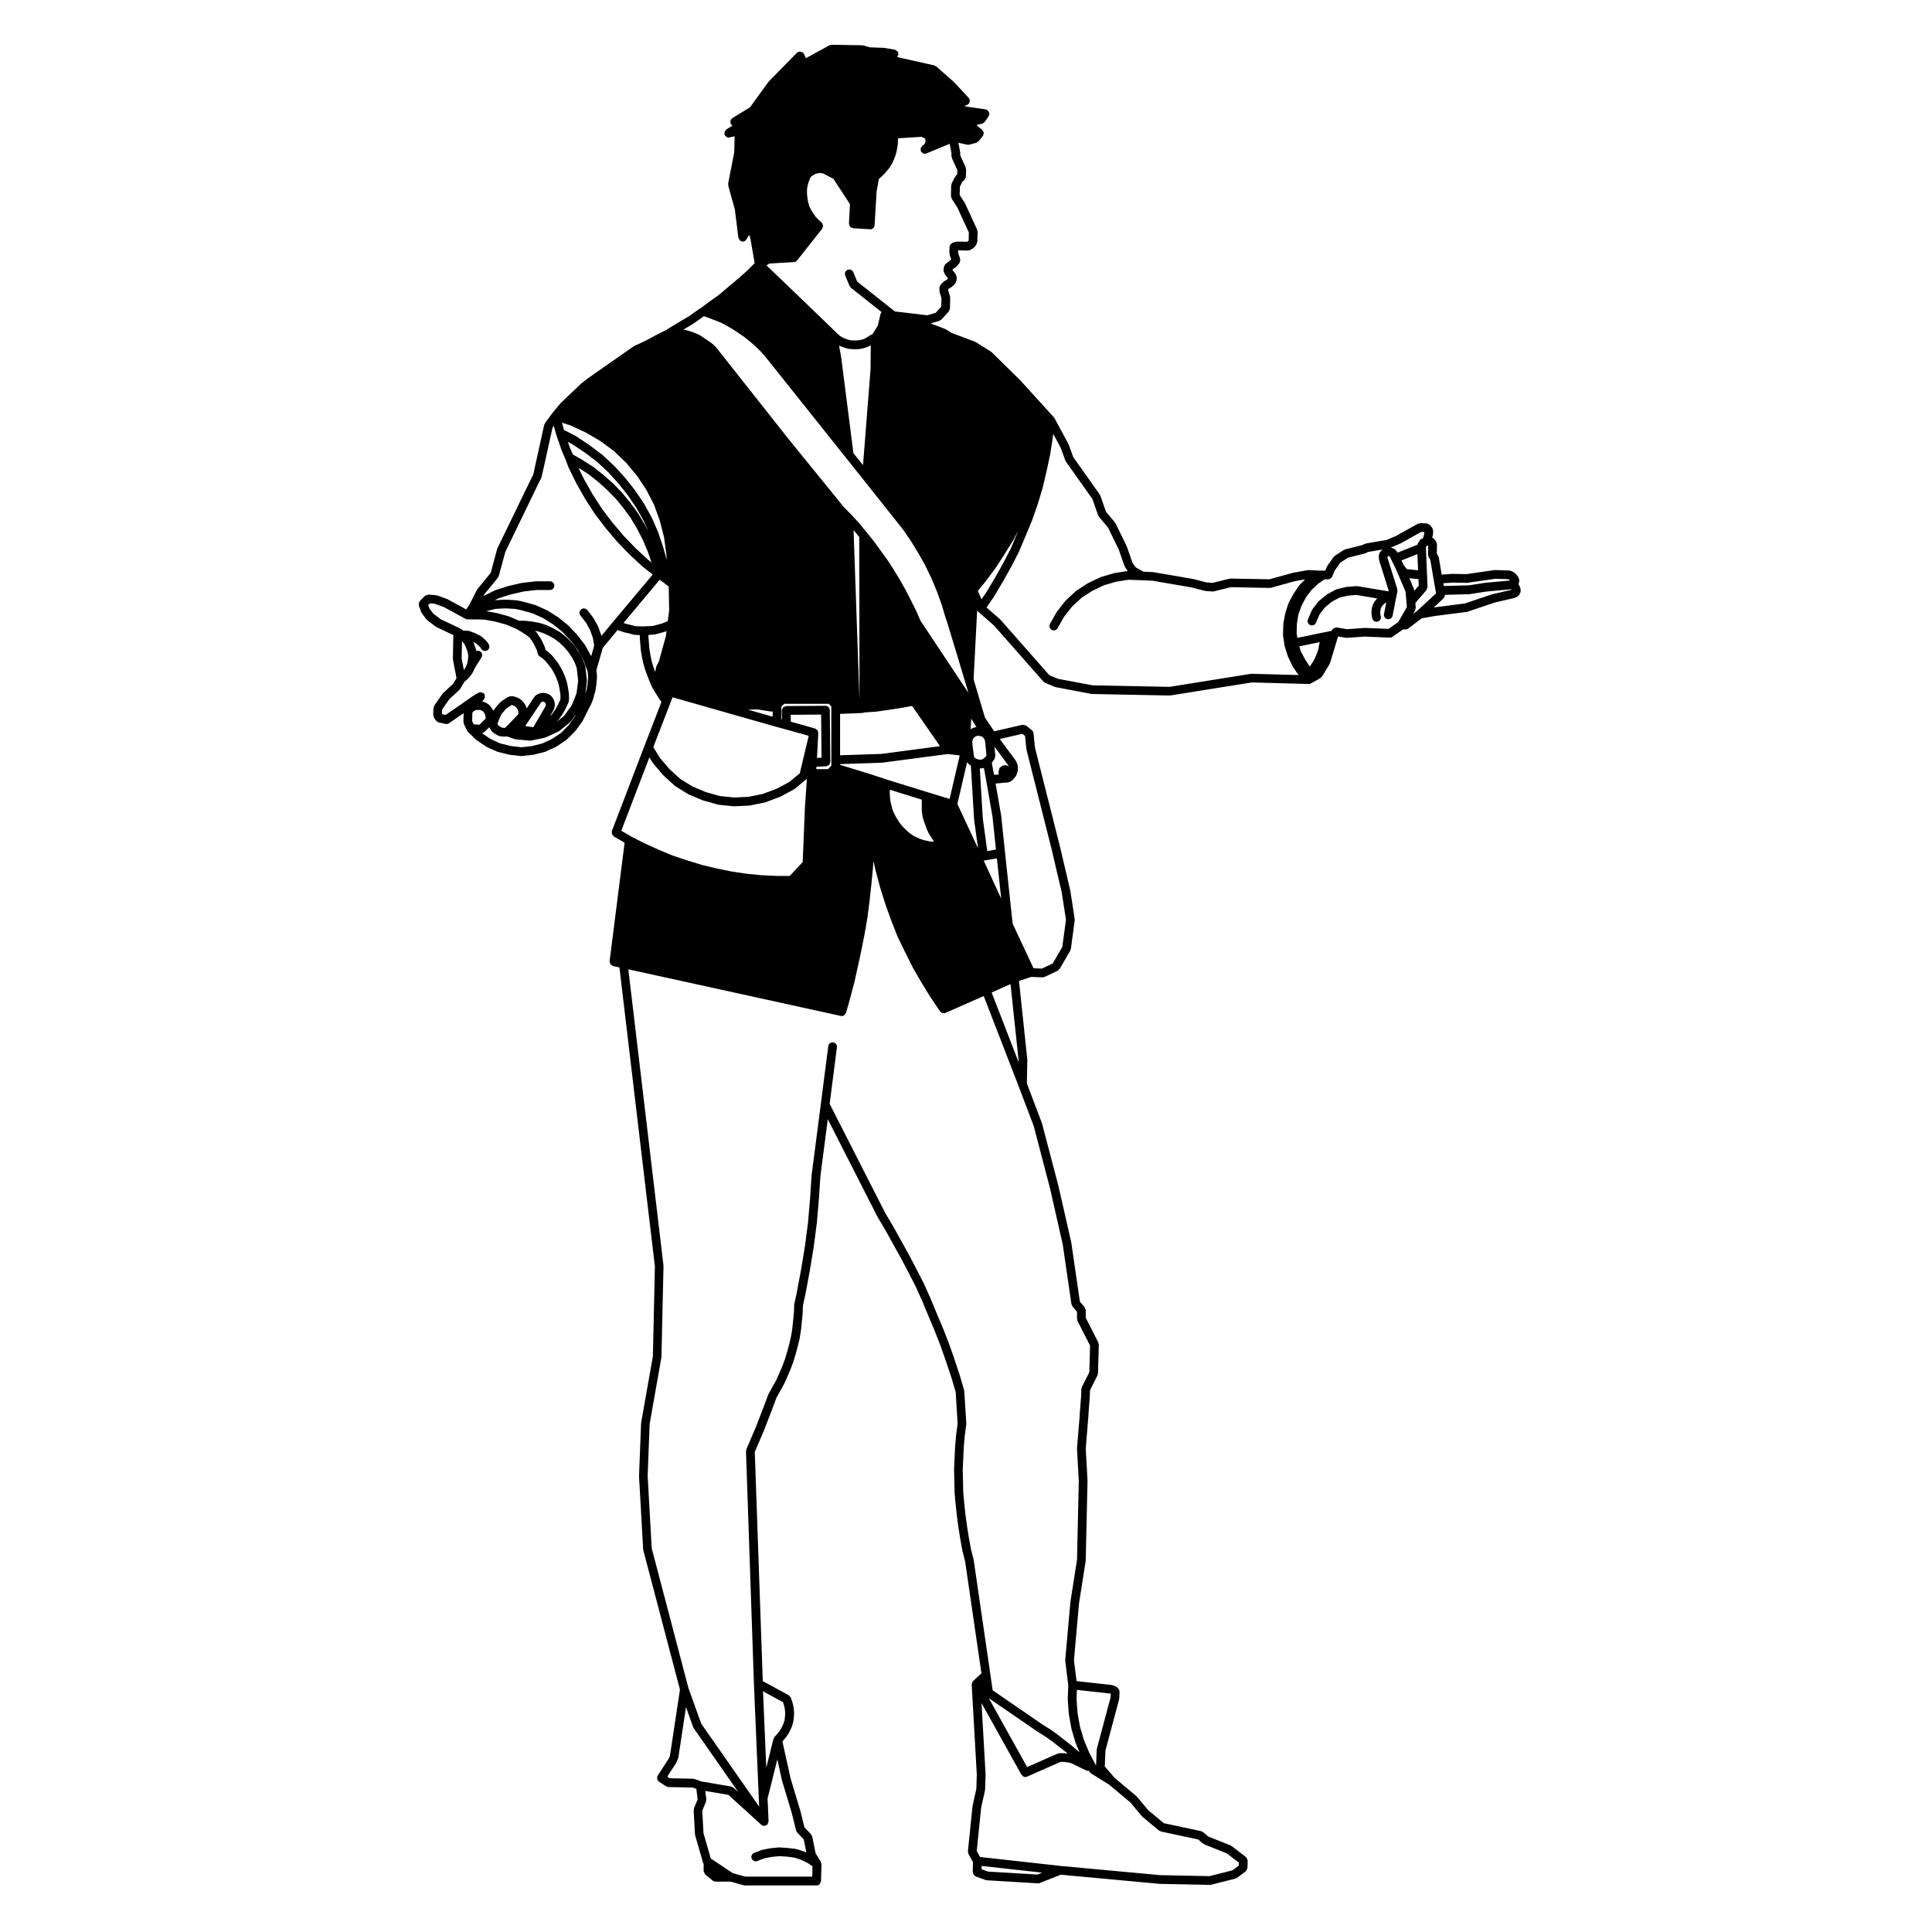 <?xml version="1.0" encoding="UTF-8"?>
<!-- Uploaded to: SVG Repo, www.svgrepo.com, Generator: SVG Repo Mixer Tools -->
<svg fill="#000000" width="800px" height="800px" version="1.1" viewBox="144 144 512 512" xmlns="http://www.w3.org/2000/svg">
 <path d="m546.86 299.7-0.207-0.473c-0.02-0.051-0.074-0.055-0.098-0.102-0.023-0.039-0.004-0.086-0.031-0.121l-0.133-0.176 0.098-0.188c0.047-0.086 0-0.172 0.02-0.266 0.023-0.098 0.105-0.156 0.105-0.258v-0.473c0-0.137-0.102-0.223-0.137-0.336-0.035-0.117-0.016-0.25-0.098-0.359l-0.609-0.812c-0.051-0.07-0.141-0.07-0.203-0.117-0.059-0.059-0.07-0.141-0.141-0.188l-0.816-0.48c-0.09-0.051-0.18-0.012-0.277-0.039-0.098-0.031-0.156-0.109-0.266-0.117l-3.797-0.137c-0.047 0-0.07 0.035-0.105 0.039-0.035 0-0.066-0.035-0.102-0.023l-7.453 1.074-3.707-0.07c-0.016 0-0.023 0.02-0.047 0.023-0.02 0-0.035-0.023-0.055-0.02l-2.742 0.203-0.777-4.602c-0.016-0.098-0.102-0.133-0.133-0.211-0.031-0.082 0-0.168-0.051-0.242l-0.336-0.52 0.059-2.481c0.004-0.137-0.102-0.242-0.141-0.363-0.039-0.137-0.023-0.289-0.117-0.398l-0.609-0.746c-0.016-0.016-0.039-0.012-0.055-0.023-0.098-0.105-0.227-0.125-0.348-0.195l0.152-0.586c0.012-0.039-0.02-0.07-0.016-0.105 0.012-0.039 0.051-0.066 0.051-0.105l0.07-1.02c0.012-0.156-0.098-0.277-0.141-0.418-0.039-0.125-0.023-0.277-0.117-0.395l-0.609-0.746c-0.012-0.012-0.023-0.004-0.035-0.02-0.102-0.109-0.258-0.137-0.387-0.207-0.137-0.07-0.246-0.172-0.395-0.18-0.016 0-0.02-0.016-0.035-0.016l-1.699-0.07c-0.109 0-0.18 0.086-0.289 0.105-0.105 0.02-0.223-0.02-0.324 0.039l-5.82 3.25-2.484 1.059-5.445 0.926c-0.059 0.016-0.086 0.07-0.133 0.09-0.055 0.016-0.105-0.02-0.16 0.004l-0.777 0.359-4.516 1.129c-0.07 0.02-0.102 0.098-0.156 0.117-0.07 0.031-0.137 0-0.195 0.047l-2.379 1.562c-0.066 0.047-0.07 0.121-0.121 0.18-0.055 0.051-0.137 0.051-0.188 0.117l-1.629 2.309c-0.031 0.039-0.012 0.086-0.031 0.121-0.023 0.039-0.074 0.051-0.098 0.098l-0.441 1.059h-1.816l-2.586-0.137c-0.051 0-0.082 0.039-0.125 0.047-0.051 0.012-0.09-0.039-0.137-0.023l-3.797 0.68c-0.023 0.004-0.035 0.023-0.055 0.035-0.02 0.004-0.035-0.016-0.055-0.012l-6.203 1.719-10.305-0.195c-0.051 0-0.098 0.051-0.141 0.055-0.055 0.004-0.102-0.039-0.156-0.02l-4.516 1.113-1.547-0.117-3.633-0.926c-0.02-0.004-0.031 0.016-0.047 0.012-0.02-0.012-0.023-0.023-0.051-0.031l-10.316-1.77c-0.031-0.004-0.047 0.02-0.07 0.02-0.031-0.012-0.047-0.035-0.074-0.035l-2.578-0.125-2.035-1.152-0.848-1.219-1.512-4.324c-0.004-0.031-0.039-0.031-0.047-0.059-0.016-0.02 0.004-0.051-0.012-0.074l-2.918-5.977c-0.023-0.051-0.086-0.059-0.105-0.102-0.031-0.047-0.016-0.102-0.051-0.137l-2.379-2.832-1.484-4.277c-0.02-0.055-0.086-0.074-0.105-0.121-0.031-0.055-0.004-0.117-0.047-0.168l-7.031-9.914-1.234-3.391c-0.016-0.035-0.051-0.039-0.066-0.07-0.012-0.031 0.004-0.055-0.012-0.086l-3.668-6.793c-0.012-0.02-0.035-0.02-0.047-0.039-0.02-0.031-0.023-0.055-0.047-0.082-0.016-0.023-0.035-0.039-0.055-0.066-0.016-0.012-0.004-0.035-0.02-0.051l-8.957-9.844c-0.012-0.016-0.023-0.004-0.035-0.02-0.004-0.004-0.004-0.02-0.016-0.031l-7.465-7.332c-0.031-0.035-0.082-0.016-0.109-0.047-0.039-0.035-0.039-0.086-0.082-0.109l-4.004-2.516c-0.039-0.02-0.086 0-0.121-0.02-0.035-0.02-0.051-0.066-0.09-0.082l-6.203-2.336-1.535-0.957c-0.035-0.02-0.082 0-0.117-0.02-0.035-0.02-0.039-0.059-0.082-0.074l-3.828-1.473 2.312-0.68c0.117-0.035 0.168-0.145 0.273-0.215 0.086-0.055 0.191-0.039 0.266-0.117l1.969-2.176c0.098-0.105 0.086-0.246 0.133-0.379 0.055-0.125 0.16-0.227 0.16-0.371l0.07-2.848c0.004-0.07-0.059-0.105-0.066-0.172-0.012-0.059 0.039-0.117 0.02-0.188l-0.5-1.668v-0.203l0.293-0.262 0.695-0.406c0.059-0.035 0.066-0.105 0.109-0.152 0.055-0.035 0.117-0.023 0.16-0.07l0.68-0.746c0.102-0.105 0.09-0.25 0.137-0.383 0.055-0.137 0.168-0.242 0.168-0.395v-0.887c0-0.133-0.105-0.227-0.141-0.344-0.039-0.109-0.012-0.242-0.09-0.344l-0.898-1.215v-0.012l1.078-0.836c0.047-0.035 0.039-0.09 0.074-0.121s0.09-0.023 0.117-0.059l0.609-0.742c0.031-0.039 0.016-0.098 0.039-0.137 0.086-0.125 0.102-0.262 0.121-0.414 0.031-0.152 0.066-0.277 0.031-0.422-0.012-0.051 0.023-0.098 0.004-0.141l-0.543-1.578v-0.68l2.551 0.066h0.031c0.188 0 0.371-0.047 0.543-0.141l0.887-0.473c0.133-0.074 0.176-0.223 0.273-0.328 0.051-0.059 0.141-0.039 0.18-0.105l0.473-0.816c0.055-0.09 0.012-0.191 0.039-0.289 0.031-0.102 0.109-0.156 0.117-0.266l0.07-2.586c0-0.098-0.082-0.156-0.098-0.242-0.02-0.102 0.023-0.18-0.016-0.273l-3.188-6.926c-0.016-0.031-0.051-0.035-0.066-0.055-0.016-0.031 0-0.059-0.016-0.086l-1.371-2.152 0.07-2.231 0.656-1.305 0.484-0.387c0.016-0.012 0.012-0.035 0.023-0.051 0.121-0.105 0.16-0.262 0.23-0.414 0.055-0.121 0.145-0.227 0.156-0.363 0-0.016 0.02-0.02 0.02-0.039l0.07-1.969c0-0.098-0.074-0.156-0.098-0.246-0.02-0.09 0.031-0.18-0.008-0.266l-1.457-3.234v-0.707c0-0.039-0.039-0.07-0.047-0.105-0.004-0.035 0.031-0.066 0.02-0.105l-0.465-2.418 2.336 0.516c0.086 0.016 0.168 0.031 0.246 0.031 0.102 0 0.195-0.016 0.297-0.047l1.836-0.48c0.156-0.039 0.242-0.18 0.363-0.273 0.074-0.059 0.18-0.039 0.246-0.117l1.148-1.422h0.004v-0.004c0.145-0.18 0.16-0.402 0.188-0.621 0.012-0.082 0.074-0.152 0.07-0.23-0.02-0.16-0.152-0.297-0.242-0.438-0.066-0.109-0.074-0.258-0.176-0.336l-1.289-1.055-0.109-0.246 1.414-0.344c0.242-0.066 0.406-0.23 0.555-0.406 0.035-0.039 0.102-0.02 0.125-0.07l0.031-0.051 0.988-1.441c0.047-0.07 0.016-0.152 0.047-0.227 0.039-0.102 0.125-0.152 0.141-0.262 0.012-0.07-0.047-0.117-0.051-0.188 0-0.152-0.039-0.273-0.102-0.414-0.066-0.141-0.125-0.258-0.242-0.363-0.047-0.047-0.047-0.117-0.105-0.156-0.074-0.051-0.168-0.02-0.25-0.051-0.09-0.039-0.137-0.133-0.238-0.141l-5.324-0.766-0.242-0.195 0.578-0.176c0.09-0.023 0.117-0.109 0.191-0.152 0.09-0.051 0.191-0.035 0.266-0.105 0.055-0.051 0.039-0.121 0.086-0.18 0.098-0.117 0.133-0.23 0.172-0.379 0.039-0.152 0.066-0.277 0.047-0.43-0.012-0.07 0.039-0.121 0.02-0.191-0.031-0.098-0.121-0.133-0.172-0.211-0.047-0.082-0.023-0.172-0.098-0.246l-3.934-4.211c-0.016-0.016-0.039-0.012-0.051-0.023-0.02-0.016-0.016-0.039-0.031-0.055l-4.621-4.074c-0.074-0.07-0.18-0.051-0.273-0.098-0.09-0.051-0.137-0.141-0.242-0.168l-9.848-2.207c0.059-0.055 0.082-0.141 0.125-0.211 0.066-0.105 0.133-0.176 0.16-0.297 0.016-0.039 0.055-0.066 0.066-0.105 0.027-0.125-0.055-0.223-0.07-0.34-0.016-0.109 0.035-0.227-0.016-0.336-0.016-0.035-0.066-0.039-0.086-0.074-0.074-0.133-0.191-0.195-0.312-0.293-0.121-0.102-0.223-0.195-0.367-0.238-0.039-0.012-0.055-0.051-0.098-0.055l-2.785-0.48c-0.031-0.004-0.051 0.023-0.074 0.02-0.035 0-0.051-0.035-0.082-0.035l-3.668-0.133-1.762-0.504c-0.055-0.012-0.102 0.031-0.152 0.016-0.055-0.004-0.09-0.059-0.145-0.059l-8.082-0.137h-0.02c-0.105 0-0.168 0.086-0.266 0.105-0.102 0.031-0.195-0.016-0.293 0.035l-6.25 3.426-0.465-1.09c-0.031-0.082-0.117-0.102-0.16-0.168-0.047-0.059-0.031-0.152-0.09-0.207-0.059-0.059-0.145-0.047-0.215-0.086-0.125-0.09-0.242-0.133-0.395-0.16-0.152-0.031-0.277-0.031-0.43 0-0.082 0.016-0.152-0.031-0.227 0-0.082 0.035-0.102 0.121-0.16 0.168-0.059 0.047-0.156 0.035-0.211 0.09l-7.465 7.609c-0.023 0.02-0.016 0.059-0.039 0.09-0.02 0.023-0.055 0.02-0.074 0.047l-4.887 6.734-4.695 2.867c-0.098 0.055-0.105 0.168-0.18 0.25-0.07 0.066-0.172 0.086-0.223 0.172-0.031 0.055 0 0.105-0.02 0.156-0.059 0.145-0.055 0.277-0.055 0.434 0.004 0.152 0.004 0.277 0.066 0.418 0.023 0.055-0.004 0.109 0.031 0.16 0.039 0.07 0.133 0.055 0.18 0.105 0.082 0.094 0.117 0.23 0.227 0.297l-1.598 0.996c-0.09 0.055-0.098 0.156-0.16 0.227-0.105 0.105-0.188 0.207-0.246 0.344-0.059 0.141-0.066 0.266-0.066 0.422 0 0.098-0.066 0.172-0.039 0.273 0.016 0.074 0.086 0.109 0.117 0.18 0.02 0.051-0.004 0.105 0.023 0.156 0.023 0.047 0.09 0.023 0.117 0.07 0.215 0.273 0.508 0.473 0.863 0.473 0.098 0 0.18-0.012 0.277-0.035l1.32-0.316-0.102 4.227-1.613 8.328c-0.016 0.098 0.051 0.168 0.055 0.258 0.004 0.102-0.059 0.176-0.035 0.277l1.754 6.312 0.938 7.5c0.004 0.035 0.035 0.051 0.047 0.086 0.023 0.117 0.105 0.207 0.168 0.312 0.086 0.145 0.156 0.289 0.297 0.379 0.035 0.031 0.039 0.074 0.074 0.102 0.176 0.102 0.367 0.141 0.559 0.145h0.004c0.051 0 0.102-0.004 0.145-0.012 0.352-0.051 0.621-0.266 0.797-0.543 0.016-0.02 0.055-0.016 0.07-0.039l0.664-1.188 0.328 0.805 1.16 6.688-1.949 1.953-2.367 2.106h-0.004l-2.586 2.172-2.578 2.176-2.578 1.848s0 0.004-0.004 0.004c-0.004 0.004-0.012 0-0.016 0.004l-2.121 1.594-0.402 0.23c-0.02 0.012-0.02 0.035-0.039 0.051-0.02 0.012-0.039 0-0.059 0.012l-2.75 1.949-2.812 1.668-2.715 1.629c-0.047 0.023-0.047 0.082-0.082 0.105l-0.098 0.047c-0.016 0.02-0.039 0.02-0.055 0.031l-2.766 1.414v0.004h-0.016l-2.891 1.547-3.027 1.41c-0.035 0.02-0.039 0.066-0.074 0.082-0.031 0.02-0.07 0-0.105 0.023l-11.945 8.348c-0.012 0.012-0.012 0.02-0.02 0.031-0.004 0.004-0.02 0-0.031 0.004l-1.828 1.426c-0.02 0.012-0.016 0.039-0.031 0.051-0.016 0.02-0.039 0.012-0.059 0.023l-5.359 5.094c-0.02 0.016-0.016 0.051-0.031 0.074-0.02 0.016-0.055 0.012-0.07 0.035l-2.176 2.644c-0.012 0.012 0 0.023-0.012 0.035-0.004 0.012-0.02 0.004-0.023 0.016l-1.906 2.586c-0.055 0.074-0.023 0.16-0.059 0.238-0.035 0.082-0.117 0.109-0.137 0.195l-2.887 13.164-0.816 1.637c-0.004 0.004 0 0.004 0 0.012-0.004 0-0.004 0-0.012 0.004l-8.691 17.926c-0.02 0.035 0.004 0.074-0.012 0.105-0.012 0.039-0.055 0.055-0.066 0.098l-1.68 6.266-3.508 4.293c-0.035 0.035-0.016 0.086-0.039 0.121-0.023 0.035-0.082 0.047-0.102 0.086l-2.07 4.074-0.781 1.117-4.934-2.691c-0.031-0.02-0.066 0.004-0.098-0.016-0.031-0.012-0.039-0.051-0.07-0.059l-2.644-0.953c-0.059-0.02-0.109 0.02-0.172 0.012-0.055-0.016-0.086-0.066-0.141-0.07l-1.969-0.137c-0.016 0-0.02 0.012-0.035 0.012-0.133-0.004-0.242 0.086-0.367 0.121-0.16 0.051-0.328 0.059-0.457 0.188-0.012 0.012-0.023 0.004-0.039 0.016l-1.359 1.359c-0.055 0.059-0.039 0.141-0.086 0.203-0.086 0.125-0.125 0.242-0.156 0.387-0.035 0.152-0.047 0.281-0.012 0.434 0.012 0.074-0.035 0.141-0.012 0.215l0.68 1.77c0.031 0.059 0.09 0.098 0.121 0.152 0.02 0.035 0.004 0.086 0.031 0.117l1.152 1.562c0.035 0.047 0.105 0.031 0.137 0.07 0.047 0.051 0.047 0.121 0.102 0.16l2.238 1.699c0.039 0.031 0.09 0.023 0.125 0.051 0.035 0.016 0.039 0.059 0.074 0.082l4.484 2.121-0.121 6.312c0 0.051 0.047 0.074 0.051 0.121 0.004 0.047-0.035 0.082-0.023 0.121l0.938 4.863-0.91 1.516-2.66 2.465c-0.035 0.035-0.02 0.082-0.055 0.109-0.031 0.039-0.082 0.035-0.105 0.074l-2.176 3.125c-0.07 0.105-0.035 0.223-0.074 0.328-0.035 0.102-0.125 0.168-0.133 0.289l-0.07 1.832c-0.004 0.121 0.09 0.215 0.121 0.328 0.031 0.121 0 0.246 0.074 0.359l0.539 0.816c0.02 0.031 0.066 0.016 0.086 0.047 0.156 0.203 0.359 0.379 0.629 0.441l1.828 0.406c0.09 0.016 0.172 0.023 0.258 0.023 0.227 0 0.453-0.066 0.656-0.203l3.879-2.672-0.055 2.297c-0.004 0.102 0.074 0.152 0.098 0.242 0.016 0.098-0.031 0.18 0.012 0.277l0.816 1.762c0.035 0.074 0.105 0.105 0.152 0.172 0.031 0.051 0.039 0.105 0.082 0.141 0.012 0.004 0.004 0.02 0.016 0.035l2.172 2.102c0.031 0.031 0.074 0.02 0.102 0.039 0.031 0.023 0.031 0.07 0.066 0.098l2.508 1.699c0.039 0.02 0.082 0.016 0.117 0.035 0.023 0.016 0.023 0.051 0.055 0.059l2.715 1.223c0.051 0.02 0.102 0.016 0.145 0.031 0.02 0.012 0.023 0.031 0.051 0.039l2.988 0.742c0.047 0.016 0.09 0.016 0.133 0.02 0.004 0 0.012 0.012 0.02 0.012l3.055 0.336c0.039 0 0.086 0.004 0.121 0.004h0.004 0.004c0.047 0 0.086-0.004 0.121-0.012l2.992-0.336c0.004 0 0.004-0.004 0.016-0.012 0.047-0.004 0.098-0.004 0.141-0.02l2.918-0.746c0.02-0.004 0.023-0.023 0.047-0.031 0.055-0.02 0.105-0.016 0.156-0.035l2.781-1.293c0.023-0.012 0.031-0.047 0.055-0.055 0.035-0.016 0.074-0.012 0.105-0.035l2.516-1.699c0.035-0.023 0.031-0.07 0.066-0.098 0.031-0.031 0.074-0.02 0.105-0.051l2.172-2.172c0.031-0.031 0.02-0.074 0.047-0.105 0.02-0.023 0.059-0.016 0.082-0.039l1.762-2.445c0.02-0.02 0.004-0.051 0.02-0.074 0.02-0.035 0.059-0.051 0.082-0.086l1.359-2.715 0.387-0.781 0.406-0.746c0.012-0.016-0.004-0.031 0.004-0.051 0.012-0.02 0.039-0.035 0.047-0.055l0.336-0.816c0.012-0.012-0.004-0.023 0-0.039 0.012-0.016 0.031-0.023 0.035-0.039l0.273-0.816c0.004-0.016-0.012-0.039-0.004-0.055 0.004-0.023 0.023-0.031 0.035-0.055l0.188-0.805 0.258-0.781c0.016-0.039-0.016-0.066-0.004-0.105 0.012-0.031 0.051-0.055 0.055-0.098l0.125-0.926h0.004l0.133-0.812c0.004-0.02-0.016-0.035-0.012-0.051 0.004-0.023 0.023-0.035 0.023-0.059l0.07-0.945-0.004-0.004 0.07-0.797c0.004-0.035-0.031-0.059-0.031-0.102 0-0.035 0.035-0.059 0.031-0.09l-0.07-0.887c0-0.016-0.016-0.02-0.02-0.039 0-0.016 0.016-0.031 0.016-0.047l-0.102-0.637 1.699-5.969 3.953-4.762 0.344 0.16c0.023 0.016 0.059 0.012 0.09 0.023 0.016 0.004 0.016 0.02 0.035 0.023l1.219 0.406c0.031 0.012 0.059 0.004 0.098 0.02 0.012 0 0.016 0.016 0.023 0.016l1.219 0.273h0.004l1.16 0.324c0.074 0.02 0.141 0.023 0.215 0.035 0.016 0 0.02 0.012 0.031 0.012l1.289 0.07h0.066 0.086l-0.02 0.418c0 0.031 0.023 0.047 0.023 0.074 0 0.02-0.023 0.039-0.02 0.07l0.133 1.762v0.012l0.137 1.629c0 0.016 0.02 0.023 0.023 0.047 0 0.016-0.016 0.035-0.016 0.051l0.277 1.629c0 0.016 0.012 0.016 0.012 0.023 0 0.004-0.004 0.02-0.004 0.023l0.336 1.629c0.004 0.016 0.023 0.031 0.023 0.047 0.012 0.012-0.004 0.023 0 0.039l0.473 1.629c0.004 0.02 0.02 0.023 0.031 0.035 0 0.02-0.012 0.031-0.004 0.039l0.539 1.496c0.004 0.004 0.012 0.012 0.016 0.016 0 0-0.004 0.004 0 0.016l0.609 1.562c0.004 0.004 0.012 0.012 0.016 0.016 0 0.012-0.004 0.02 0 0.023l0.68 1.562c0.016 0.035 0.047 0.051 0.059 0.074 0.012 0.02 0 0.039 0.012 0.059l0.816 1.359c0 0.004 0.012 0 0.012 0.004 0.004 0.004 0 0.02 0.004 0.023l0.945 1.492c0.012 0.016 0.023 0.004 0.035 0.02 0.004 0.016 0 0.035 0.012 0.047l0.574 0.781-4.523 11.695v0.004l-8.625 22.539c-0.047 0.121 0.016 0.242 0.012 0.359-0.004 0.156-0.039 0.297 0.016 0.434 0.051 0.141 0.156 0.223 0.258 0.332 0.086 0.102 0.109 0.227 0.227 0.293l2.863 1.652-3.977 31.418c-0.02 0.137 0.074 0.246 0.102 0.379 0.035 0.145 0.031 0.301 0.117 0.422 0.086 0.121 0.227 0.16 0.348 0.242 0.117 0.086 0.191 0.203 0.332 0.238l1.703 0.363 9.402 79.23-0.535 23.852-3.109 17.562c-0.004 0.031 0.02 0.059 0.02 0.09-0.004 0.031-0.039 0.039-0.039 0.07l-0.539 13.926c0 0.02 0.02 0.031 0.02 0.051s-0.02 0.031-0.02 0.059l1.09 19.348c0 0.051 0.047 0.07 0.055 0.117 0.004 0.039-0.031 0.082-0.02 0.117l9.719 36.969-2.656 17.543-0.312 0.719-2.926 4.535-0.004 0.012c-0.152 0.238-0.172 0.516-0.141 0.766 0.047 0.332 0.188 0.641 0.488 0.828 0 0 0.012 0 0.012 0.012l1.895 1.219c0.172 0.105 0.367 0.145 0.555 0.156 0.02 0.012 0.031 0.031 0.051 0.031l6.394 0.125 0.988 0.363 0.348 2.797-0.969 2.301c-0.035 0.082 0.016 0.168 0 0.258-0.016 0.09-0.098 0.156-0.09 0.246l0.336 6.387c0.004 0.051 0.051 0.082 0.059 0.125 0.004 0.051-0.031 0.09-0.016 0.125l2.106 7.34c0.023 0.09 0.105 0.145 0.156 0.227v1.961c0 0.02 0.02 0.039 0.02 0.059 0.012 0.145 0.105 0.258 0.168 0.395 0.07 0.145 0.098 0.289 0.207 0.395 0.016 0.012 0.012 0.039 0.031 0.051l1.969 1.633c0.211 0.168 0.48 0.266 0.734 0.266h3.996l3.5 0.973c0.105 0.02 0.207 0.039 0.312 0.039h18.977 0.035c0.312 0 0.598-0.125 0.805-0.332 0.09-0.082 0.09-0.215 0.141-0.324 0.086-0.145 0.203-0.277 0.207-0.465v-0.031c0-0.012 0.004-0.012 0.004-0.012h-0.004l0.137-4.449c0-0.039-0.039-0.07-0.047-0.105-0.012-0.117-0.051-0.207-0.098-0.312-0.023-0.07 0.012-0.145-0.035-0.215l-1.387-2.273-0.91-4.481c-0.02-0.117-0.125-0.168-0.176-0.258-0.051-0.105-0.039-0.227-0.121-0.312l-1.754-1.809-1.078-4.387c-0.004-0.012-0.02-0.02-0.02-0.031-0.004-0.012 0.004-0.02 0-0.031l-2.562-8.504-2.172-9.828 0.273-0.309c0.012-0.012 0.004-0.031 0.016-0.031 0.004-0.012 0.016-0.012 0.02-0.012l0.68-0.816c0.02-0.02 0.004-0.051 0.02-0.07s0.047-0.012 0.055-0.031l0.543-0.816c0.012-0.012 0-0.039 0.012-0.059 0.016-0.02 0.047-0.031 0.059-0.059l0.406-0.816v-0.02c0.004 0 0.016-0.012 0.016-0.02l0.406-0.875c0.012-0.031-0.004-0.059 0.004-0.09 0.016-0.031 0.047-0.051 0.059-0.09l0.273-0.945c0.012-0.031-0.016-0.059-0.012-0.09 0.004-0.031 0.039-0.039 0.047-0.082l0.133-1.012c0.004-0.012-0.012-0.031-0.004-0.039 0-0.02 0.016-0.02 0.016-0.039l0.07-1.012c0.004-0.031-0.031-0.051-0.031-0.082 0-0.039 0.035-0.059 0.031-0.09l-0.07-0.953c0-0.012-0.02-0.02-0.02-0.039 0-0.012 0.012-0.02 0.012-0.039l-0.137-0.945c0-0.031-0.035-0.039-0.039-0.07s0.02-0.059 0.012-0.09l-0.273-0.945c-0.004-0.02-0.02-0.02-0.023-0.039-0.004-0.012 0.004-0.02 0-0.039l-0.336-0.945c-0.051-0.145-0.188-0.207-0.281-0.312-0.098-0.105-0.125-0.246-0.258-0.312l-6.887-3.758-2.117-60.734 2.344-5.461c0.004-0.012 0-0.012 0-0.02 0.004-0.012 0.016-0.012 0.02-0.02l2.309-5.977v-0.012s0.004 0 0.004-0.012l1.059-2.84 0.973-1.754 1.02-1.828c0.004-0.012-0.004-0.031 0.004-0.039 0.012-0.02 0.035-0.02 0.039-0.051l0.887-1.969v-0.012s0.004 0 0.004-0.012l0.812-1.898c0.004 0 0-0.02 0-0.02 0.012-0.02 0.02-0.02 0.031-0.039l0.742-2.035c0.012-0.012-0.004-0.02 0-0.039 0.004-0.012 0.02-0.012 0.02-0.02l0.613-2.035c0-0.012-0.004-0.02 0-0.02 0-0.012 0.004-0.012 0.012-0.02l0.539-2.035c0.004 0 0-0.012 0-0.02 0 0 0.004-0.012 0.012-0.012l0.48-2.035c0-0.02-0.012-0.031-0.012-0.039 0.004-0.02 0.023-0.031 0.023-0.051l0.336-2.176c0.004-0.012-0.012-0.02-0.012-0.031 0.004-0.012 0.02-0.031 0.02-0.039l0.203-2.106 0.207-2.035c0-0.012-0.016-0.02-0.016-0.039 0-0.012 0.016-0.02 0.016-0.031l0.066-1.996 0.66-3.023c0-0.012-0.004-0.012-0.004-0.02 0.004 0 0.012-0.012 0.016-0.02l1.152-6.172c0-0.012-0.004-0.02 0-0.02 0-0.012 0.004-0.012 0.004-0.012l1.02-6.184c0-0.012-0.004-0.012-0.004-0.02 0-0.012 0.012-0.02 0.012-0.02l0.812-6.246c0-0.012-0.004-0.012-0.004-0.02 0-0.012 0.016-0.012 0.016-0.031l0.539-6.309c0-0.012-0.004-0.012-0.004-0.012 0-0.012 0.012-0.02 0.012-0.02l0.402-6.16 1.961-15.105 13.164 25.859c0.012 0.012 0.031 0.02 0.035 0.031 0.004 0.012 0 0.02 0.004 0.031l2.156 3.641 2.106 3.797 2.035 3.672 2.016 3.828v0.012l1.879 3.688 1.762 3.926 0.004 0.012 1.613 3.894 1.617 3.84v0.012l1.547 3.977 1.426 4.074 1.355 4.055 1.168 3.906 0.523 8.383-0.387 2.941c0 0.012 0.012 0.012 0.004 0.031 0 0-0.012 0.012-0.012 0.02l-0.273 3.047c0 0.02 0.004 0.02 0.004 0.031 0 0.012-0.012 0.012-0.012 0.031l-0.137 3.047-0.133 2.992c0 0.012 0.016 0.031 0.016 0.039 0 0.012-0.016 0.02-0.016 0.039l0.07 2.984 0.066 3.117c0 0.02 0.02 0.02 0.02 0.039s-0.016 0.031-0.016 0.051l0.273 2.984c0 0.012 0.004 0.012 0.004 0.02l0.336 3.117c0 0.012 0.012 0.02 0.012 0.02 0 0.012-0.012 0.012-0.012 0.02l0.406 2.992s0.004 0 0.004 0.012v0.012l0.473 2.984c0 0.012 0.012 0.02 0.012 0.02 0 0.012-0.004 0.012-0.004 0.012l0.543 2.992c0 0.02 0.02 0.02 0.02 0.039 0.004 0.012-0.004 0.02-0.004 0.031l0.734 2.934 4.316 29.617-2.207 2.035c-0.016 0.012-0.012 0.039-0.023 0.051-0.031 0.031-0.051 0.07-0.082 0.105-0.02 0.02-0.055 0.02-0.07 0.039-0.039 0.059-0.016 0.125-0.039 0.188-0.051 0.102-0.082 0.176-0.102 0.289-0.012 0.07-0.039 0.117-0.039 0.188 0 0.02-0.023 0.039-0.02 0.059l1.355 23.859-0.125 3.82-0.992 4.449c-0.012 0.031 0.016 0.059 0.012 0.082-0.004 0.031-0.031 0.031-0.031 0.059l-1.223 11.957c-0.016 0.117 0.074 0.207 0.102 0.324 0.023 0.117-0.02 0.246 0.039 0.352l1.203 2.168-0.059 2.676c0 0.102 0.082 0.156 0.102 0.246 0.031 0.156 0.066 0.277 0.152 0.402 0.086 0.125 0.188 0.207 0.312 0.289 0.082 0.051 0.105 0.145 0.203 0.188l2.644 0.945c0.102 0.039 0.203 0.051 0.301 0.051 0.004 0 0.016 0.02 0.02 0.02h0.059 0.016l13.438 0.805c0.031 0.012 0.051 0.012 0.074 0.012 0.141 0 0.289-0.031 0.43-0.09l5.57-2.207 26.137 2.418c0.031 0.012 0.055 0.012 0.086 0.012l13.312 0.266h0.023c0.098 0 0.188-0.012 0.281-0.031l6.449-1.633c0.066-0.012 0.086-0.082 0.141-0.105 0.09-0.031 0.18-0.031 0.262-0.082l2.312-1.703c0.02-0.02 0.02-0.051 0.039-0.07 0.117-0.102 0.16-0.238 0.23-0.383 0.07-0.125 0.152-0.227 0.168-0.371 0.004-0.031 0.031-0.039 0.031-0.07l0.07-1.969c0-0.031-0.035-0.051-0.035-0.09-0.004-0.145-0.086-0.266-0.152-0.402-0.066-0.145-0.105-0.277-0.215-0.383-0.031-0.02-0.02-0.059-0.051-0.082l-3.805-2.922c-0.047-0.031-0.105-0.012-0.156-0.039-0.051-0.031-0.059-0.09-0.117-0.117l-5.926-2.371-1.355-1.16c-0.082-0.07-0.188-0.051-0.281-0.09-0.086-0.051-0.133-0.145-0.238-0.168l-9.895-2.106-4.125-3.438-2.984-3.57c-0.023-0.031-0.07-0.031-0.098-0.051-0.031-0.031-0.02-0.082-0.055-0.102l-5.762-4.832-2.629-3.047 0.18-4.223 3.637-13.598c0.012-0.039-0.023-0.09-0.02-0.125 0.004-0.051 0.051-0.082 0.055-0.125l0.07-1.828c0-0.07-0.059-0.117-0.07-0.176-0.02-0.156-0.07-0.266-0.145-0.402-0.074-0.137-0.145-0.238-0.273-0.332-0.051-0.039-0.059-0.117-0.121-0.145l-0.883-0.473c-0.074-0.039-0.145 0-0.223-0.031-0.074-0.031-0.117-0.102-0.203-0.105l-9.477-1.055-0.691-5.551 1.344-15.035 1.762-11.246c0.004-0.031-0.023-0.051-0.02-0.082 0-0.031 0.031-0.051 0.031-0.082l0.48-21.051c0-0.012-0.02-0.031-0.02-0.039 0-0.02 0.02-0.031 0.02-0.051l-0.473-8.484 0.734-9.012c0-0.02-0.016-0.031-0.012-0.039 0-0.031 0.02-0.039 0.02-0.059v-0.258l0.328-4.41c0-0.012-0.004-0.012-0.004-0.02 0-0.012 0.012-0.012 0.012-0.031l0.059-1.641 1.996-3.984c0.039-0.082-0.004-0.168 0.02-0.258 0.02-0.082 0.102-0.137 0.105-0.238l0.203-7.598c0.004-0.105-0.082-0.176-0.105-0.277-0.02-0.09 0.023-0.188-0.02-0.289l-3.336-6.543v-2.023c0-0.145-0.105-0.246-0.156-0.371-0.047-0.125-0.031-0.266-0.117-0.371l-1.281-1.516-2.262-15.559c0-0.012-0.023-0.02-0.023-0.039-0.004-0.02 0.012-0.031 0.012-0.051l-3.394-14.938c-0.004 0-0.012-0.012-0.016-0.02 0 0 0.004-0.012 0.004-0.02l-4.344-16.559c-0.004-0.031-0.035-0.031-0.039-0.059-0.004-0.02 0.012-0.039 0-0.07l-3.988-10.508 0.125-6.16c0-0.031-0.023-0.051-0.023-0.082-0.004-0.02 0.02-0.039 0.02-0.07l-2.207-20.852 3.254-1.074 2.984 0.125h0.051c0.168 0 0.332-0.039 0.492-0.117l3.465-1.633c0.156-0.074 0.223-0.23 0.328-0.359 0.051-0.055 0.141-0.035 0.18-0.105l2.848-4.891c0.039-0.066 0.004-0.137 0.031-0.207 0.031-0.082 0.105-0.133 0.117-0.223l1.02-7.609c0.012-0.059-0.047-0.102-0.047-0.16 0-0.055 0.051-0.105 0.039-0.16l-1.152-7.465c-0.004-0.02-0.023-0.023-0.023-0.039-0.004-0.02 0.012-0.035 0.004-0.055l-2.644-11.266c0-0.012-0.004-0.012-0.004-0.016v-0.004l-6.699-26.547-0.398-3.84v-0.012c0-0.012-0.016-0.016-0.016-0.023-0.039-0.289-0.168-0.555-0.402-0.75l-1.496-1.223c-0.02-0.016-0.055-0.004-0.074-0.02-0.109-0.082-0.25-0.082-0.387-0.109-0.152-0.039-0.293-0.105-0.453-0.09-0.023 0.012-0.051-0.016-0.082-0.012l-7.508 1.727-2.438-3.606-3.019-10.168 0.941-18.262c0-0.012-0.004-0.012-0.004-0.012 0.035 0.055 0.086 0.098 0.121 0.137s0.023 0.105 0.066 0.137l4.301 3.758 13.109 14.871c0.066 0.066 0.156 0.051 0.227 0.102 0.082 0.066 0.105 0.168 0.207 0.207l2.644 1.09c0.059 0.02 0.117 0.02 0.176 0.031 0.02 0.012 0.023 0.031 0.051 0.035l9.367 1.77c0.066 0.02 0.121 0.02 0.188 0.02 0 0 0 0.004 0.004 0.004l20.57 0.406h0.023c0.066 0 0.121-0.012 0.18-0.02l21.539-3.445 15.113 0.406h0.031c0.195 0 0.395-0.055 0.574-0.156l2.508-1.422c0.121-0.07 0.152-0.207 0.238-0.309 0.055-0.055 0.145-0.035 0.188-0.105l1.969-3.258c0.023-0.039 0-0.086 0.02-0.125 0.023-0.051 0.082-0.082 0.102-0.137l2.121-7.023 0.035-0.055 2.109 0.348c0.066 0.012 0.125 0.02 0.191 0.02 0.023 0 0.055 0 0.082-0.012l4.656-0.328 6.621 0.273h0.051c0.23 0 0.465-0.07 0.664-0.211l2.828-1.965h0.656c0.242 0 0.488-0.082 0.695-0.23l3.594-2.691 3.394-0.621h0.004l8.488-1.09c0.016 0 0.02-0.016 0.035-0.016 0.059-0.012 0.121-0.012 0.188-0.035l7.231-2.43 5.43-1.273c0.09-0.02 0.121-0.105 0.195-0.141 0.105-0.047 0.215-0.039 0.301-0.109l0.543-0.48c0.012-0.012 0.012-0.023 0.016-0.031 0.109-0.105 0.137-0.262 0.203-0.402 0.059-0.137 0.156-0.25 0.16-0.398 0-0.016 0.016-0.02 0.016-0.039v-0.68c0-0.086-0.074-0.137-0.098-0.227-0.016-0.066 0.027-0.141-0.008-0.223zm-7.371 1.777c-0.02 0.004-0.023 0.031-0.047 0.035-0.02 0.004-0.039-0.012-0.059-0.004l-7.16 2.414-8.266 1.059 2.66-2.473c0.035-0.023 0.023-0.082 0.055-0.109 0.105-0.117 0.133-0.246 0.18-0.395 0.047-0.125 0.109-0.23 0.105-0.367l6.438-0.168 0.004-0.004c0.051 0 0.098 0 0.141-0.016l4.211-0.664 6.734-0.621 0.082 0.105 0.012 0.031zm-27.5 9.184-6.262-0.258c-0.031 0.004-0.039 0.023-0.059 0.031-0.031 0-0.051-0.031-0.074-0.023l-4.609 0.328-2.719-0.453c-0.074-0.02-0.133 0.047-0.207 0.047-0.152 0-0.273 0.031-0.414 0.09-0.145 0.066-0.25 0.125-0.359 0.246-0.055 0.051-0.133 0.055-0.176 0.117l-0.277 0.414-1.969 0.383h-0.016l-7.031 1.457-0.195-1.211 0.066-2.449 0.379-2.481 0.82-2.266 1.145-2.227 1.461-1.961 1.738-1.684 1.809-1.246h0.934c0.277 0 0.523-0.121 0.73-0.301 0.066-0.055 0.102-0.109 0.152-0.176 0.059-0.086 0.145-0.133 0.188-0.227l0.699-1.648 1.438-2.035 2.016-1.324 4.434-1.113c0.02-0.004 0.031-0.031 0.055-0.039 0.051-0.016 0.102-0.012 0.152-0.035l0.734-0.344 3.828-0.648c-0.016 0.012-0.012 0.031-0.023 0.039-0.02 0.023-0.055 0.012-0.082 0.035l-0.273 0.273c-0.02 0.02-0.012 0.047-0.031 0.066-0.016 0.02-0.047 0.016-0.055 0.035l-0.277 0.336c-0.086 0.105-0.066 0.242-0.105 0.367-0.051 0.121-0.145 0.211-0.145 0.352v0.812c0 0.047 0.039 0.066 0.047 0.109 0 0.039-0.031 0.074-0.023 0.109l0.07 0.336c0.004 0.02 0.031 0.031 0.039 0.059 0.004 0.02-0.016 0.035-0.012 0.059l2.488 7.926-0.039 0.18-7.059-1.18-1.219-0.203c-0.051-0.012-0.09 0.035-0.137 0.031-0.055 0.004-0.098-0.055-0.145-0.039l-2.508 0.203c-0.035 0-0.055 0.039-0.09 0.047-0.035 0.012-0.059-0.02-0.098-0.016l-2.516 0.609c-0.055 0.012-0.074 0.07-0.117 0.098-0.055 0.016-0.109-0.016-0.16 0.016l-2.238 1.219c-0.039 0.023-0.039 0.07-0.074 0.098-0.035 0.02-0.082 0.004-0.105 0.035l-1.988 1.633c-0.035 0.035-0.031 0.086-0.066 0.117-0.031 0.035-0.086 0.031-0.109 0.07l-1.566 2.035c-0.035 0.047-0.016 0.105-0.039 0.145-0.023 0.039-0.086 0.051-0.105 0.102l-1.02 2.379c-0.258 0.59 0.02 1.273 0.605 1.527 0.145 0.07 0.309 0.098 0.457 0.098 0.449 0 0.875-0.266 1.062-0.699l0.957-2.242 1.402-1.82 1.777-1.473 2.012-1.098 2.277-0.555 2.273-0.188 1.082 0.18 4.473 0.746-0.418 0.414c-0.035 0.035-0.023 0.09-0.051 0.121-0.035 0.039-0.09 0.039-0.109 0.082l-0.336 0.543c-0.016 0.023 0 0.059-0.016 0.09-0.012 0.023-0.051 0.031-0.059 0.059l-0.273 0.609c-0.02 0.047 0.012 0.09-0.004 0.133-0.016 0.055-0.07 0.074-0.082 0.125l-0.137 0.742c0 0.02 0.016 0.023 0.012 0.039s-0.016 0.02-0.016 0.031l-0.07 0.543c-0.004 0.047 0.035 0.082 0.035 0.121-0.004 0.047-0.051 0.082-0.039 0.121l0.066 0.746c0.004 0.031 0.035 0.047 0.035 0.07 0.004 0.031-0.016 0.051-0.012 0.074l0.137 0.609c0.117 0.539 0.598 0.91 1.133 0.91 0.082 0 0.168-0.012 0.25-0.031 0.625-0.137 1.02-0.754 0.883-1.375l-0.121-0.535-0.051-0.559 0.047-0.344 0.109-0.621 0.172-0.395 0.23-0.367 0.371-0.371 0.418-0.367 0.273-0.168-0.598 3.082c-0.117 0.625 0.293 1.23 0.922 1.359 0.074 0.016 0.145 0.02 0.215 0.02 0.543 0 1.031-0.383 1.145-0.941l0.945-4.867 0.336-1.559c0.02-0.105-0.051-0.188-0.055-0.293-0.004-0.105 0.059-0.195 0.023-0.309l-2.559-8.152-0.035-0.168v-0.293l0.133-0.133 0.02-0.004h0.23l0.082 0.016 0.109 0.066 0.086 0.168 0.398 0.801 1.211 2.488 2.492 5.844 0.258 2.742v0.004l0.105 1.375-2.273 3.949zm-36.297 11.898c-0.047 0-0.07 0.039-0.105 0.039-0.039 0.004-0.07-0.023-0.105-0.02l-21.543 3.445-20.402-0.406-9.145-1.719-2.281-0.941-12.992-14.738c-0.016-0.02-0.047-0.016-0.066-0.035-0.02-0.02-0.016-0.055-0.039-0.074l-3.57-3.125 1.934-2.816c0.004-0.016 0-0.035 0.004-0.047 0.012-0.016 0.023-0.012 0.035-0.02l2.309-3.871c0.004-0.012 0-0.02 0-0.023 0.004-0.004 0.012 0 0.016-0.004l2.172-3.875c0.004-0.004 0-0.012 0.004-0.016 0-0.004 0.012-0.016 0.016-0.02l2.035-3.934c0.004-0.012 0-0.031 0.004-0.039 0.012-0.02 0.031-0.031 0.035-0.047l1.77-4.211 1.699-4.074c0.004-0.012 0-0.016 0-0.031 0.004-0.016 0.02-0.02 0.023-0.035l1.496-4.277c0.004-0.012-0.004-0.016-0.004-0.031 0.004-0.012 0.016-0.012 0.02-0.02l1.289-4.281c0.004-0.012-0.004-0.02-0.004-0.035 0.004-0.012 0.02-0.016 0.023-0.035l1.02-4.344c0-0.004-0.004-0.012-0.004-0.016 0 0 0.012 0 0.012-0.004l0.945-4.414c0-0.016-0.012-0.023-0.004-0.035 0-0.016 0.016-0.02 0.02-0.035l0.68-4.414c0-0.004-0.004-0.004-0.004-0.004 0-0.004 0.004-0.004 0.004-0.016l0.133-0.961 1.934 3.582 1.266 3.461c0.023 0.066 0.086 0.098 0.117 0.145 0.02 0.051 0 0.098 0.023 0.133l7.031 9.906 1.508 4.328c0.035 0.098 0.109 0.137 0.16 0.211 0.031 0.051 0.012 0.109 0.051 0.156l2.418 2.883 2.828 5.777 1.543 4.414c0.02 0.059 0.086 0.098 0.109 0.152 0.023 0.039 0 0.09 0.031 0.125l0.734 1.055-3.488 0.535c-0.031 0.004-0.039 0.035-0.07 0.039-0.031 0.016-0.055-0.016-0.086-0.004l-3.465 1.02c-0.031 0.012-0.047 0.047-0.07 0.059-0.035 0.012-0.074-0.016-0.105 0.004l-3.254 1.562c-0.031 0.016-0.031 0.047-0.055 0.059-0.023 0.016-0.055 0-0.082 0.016l-2.922 1.906c-0.035 0.02-0.031 0.066-0.059 0.09-0.031 0.023-0.07 0.012-0.098 0.035l-2.644 2.445c-0.023 0.02-0.016 0.055-0.039 0.082-0.023 0.031-0.066 0.02-0.086 0.051l-2.242 2.852c-0.02 0.023-0.004 0.059-0.023 0.09-0.02 0.031-0.055 0.031-0.074 0.059l-1.77 3.117c-0.312 0.559-0.109 1.27 0.438 1.578 0.18 0.105 0.379 0.152 0.574 0.152 0.398 0 0.789-0.211 1.008-0.586l1.723-3.047 2.141-2.719 2.473-2.289 2.805-1.82 3.117-1.5 3.273-0.957 3.32-0.516 3.5 0.133 2.793 0.125 10.23 1.754 3.652 0.934c0.059 0.02 0.117 0.023 0.18 0.023 0.004 0.004 0.012 0.012 0.02 0.012l1.828 0.137c0.031 0.004 0.059 0.004 0.086 0.004 0.098 0 0.188-0.016 0.281-0.035l4.527-1.117 10.309 0.203h0.023c0.105 0 0.207-0.02 0.309-0.051l6.289-1.738 2.719-0.488-1.375 1.375c-0.031 0.031-0.02 0.074-0.047 0.105-0.023 0.031-0.07 0.023-0.098 0.059l-1.562 2.312c-0.016 0.02-0.004 0.047-0.016 0.066s-0.039 0.02-0.055 0.039l-1.219 2.312c-0.016 0.031 0.004 0.074-0.012 0.105-0.016 0.035-0.059 0.051-0.074 0.09l-0.812 2.578c-0.012 0.031 0.016 0.051 0.004 0.082-0.004 0.023-0.035 0.035-0.039 0.066l-0.461 2.59c-0.004 0.035 0.023 0.059 0.02 0.086-0.004 0.047-0.035 0.066-0.035 0.102l-0.07 2.785c0 0.039 0.035 0.059 0.039 0.098 0 0.039-0.035 0.07-0.031 0.105l0.406 2.644c0.004 0.035 0.039 0.055 0.051 0.09 0.004 0.035-0.02 0.055-0.012 0.09l0.816 2.578c0.012 0.035 0.039 0.051 0.055 0.086 0.012 0.016-0.004 0.039 0.004 0.059l1.152 2.445c0.02 0.035 0.055 0.051 0.074 0.086 0.016 0.023 0 0.059 0.02 0.082l1.492 2.176c0.02 0.023 0.055 0.016 0.074 0.039 0.012 0.012 0.004 0.031 0.016 0.039zm-64.68 24.012 0.238 0.352 0.059 0.109 0.016 0.059c-0.012-0.016-0.023-0.016-0.035-0.02s-0.012-0.012-0.016-0.016c-0.012-0.004-0.02 0-0.035 0-0.223-0.152-0.457-0.246-0.719-0.223-0.039 0-0.07-0.039-0.105-0.039-0.035 0-0.059 0.039-0.102 0.039-0.035 0-0.066-0.039-0.105-0.039-0.332 0-0.625 0.152-0.836 0.383-0.004 0-0.004 0.004-0.004 0.004-0.031 0.012-0.059-0.004-0.086 0.004-0.398 0.203-0.543 0.594-0.555 1.008-0.059 0.156-0.125 0.301-0.109 0.469-0.004 0.035-0.039 0.066-0.039 0.105 0 0.133 0.102 0.215 0.137 0.332 0.004 0.047-0.02 0.09-0.004 0.137l-1.285 0.109-0.586-3.203c0.016-0.02 0.012-0.047 0.023-0.066 0.02-0.023 0.059-0.012 0.082-0.039l0.336-0.48c0.016-0.02 0-0.047 0.016-0.066 0.012-0.02 0.039-0.016 0.051-0.031l0.273-0.48c0.07-0.109 0.023-0.238 0.051-0.352 0.023-0.117 0.109-0.211 0.102-0.332l-0.238-2.449zm2.918 78.879-7.129-18.418 4.996-2.242 2.141 20.203zm-101.59-115.51-1.078-0.301c-0.016-0.012-0.02 0.004-0.035 0.004-0.012-0.004-0.016-0.023-0.023-0.023l-1.18-0.262-0.789-0.266 9.586-11.441 1.023 0.73 1.367 1.062 0.125 6.363-0.379 2.785-0.488 0.215c-0.004 0-0.004 0.004-0.004 0.004l-1.059 0.434-1.145 0.316h-0.004l-1.184 0.312-1.078 0.066c-0.012 0-0.012-0.012-0.016-0.012l-1.289 0.07h-1.164zm3.426-17.598-3.34-3.066-3.199-3.336-2.941-3.473-2.719-3.586-2.508-3.863-2.246-3.965-1.523-3.094 2.637 1.688 2.539 2.004 2.449 2.191 2.348 2.41 2 2.457 1.934 2.664 1.664 2.793 1.523 2.977 1.258 2.984 1.02 2.926zm91.266 68.125 0.906 8.676-2.301 0.406-1.188-8.676-0.785-13.25h0.449c0.098 0 0.188-0.016 0.281-0.035l0.348-0.086 0.605 3.305 0.004 0.004zm-94.715-86.488c-0.012-0.012-0.031-0.012-0.039-0.02-0.012-0.02 0-0.035-0.012-0.047l-2.586-3.258c-0.004-0.012-0.023-0.012-0.035-0.016-0.012-0.02-0.004-0.035-0.016-0.051l-2.785-3.055c-0.016-0.012-0.035-0.012-0.051-0.02-0.012-0.012-0.004-0.035-0.02-0.047l-3.055-2.852c-0.016-0.016-0.039-0.004-0.059-0.023-0.016-0.012-0.016-0.039-0.031-0.051l-3.324-2.508c-0.012-0.012-0.023 0-0.039-0.016-0.012-0.004-0.004-0.02-0.02-0.031l-3.461-2.309c-0.02-0.012-0.047 0-0.066-0.012-0.02-0.016-0.023-0.047-0.047-0.059l-3.219-1.668-0.523-1.926 2.289 0.742 4.133 1.93 3.812 2.238 3.566 2.641 3.231 3.102 2.898 3.481 2.449 3.703 2.039 3.953 1.508 4.188 1.133 4.398 0.598 4.457 0.109 1.543-0.902-3.273c-0.004-0.012-0.02-0.02-0.023-0.031 0-0.016 0.012-0.031 0.004-0.039l-1.359-4.004c-0.004-0.02-0.031-0.023-0.039-0.039-0.004-0.02 0.012-0.035 0-0.055l-1.629-3.734c-0.012-0.016-0.031-0.02-0.047-0.039-0.004-0.016 0.012-0.039-0.004-0.055l-2.035-3.668c-0.004-0.02-0.031-0.02-0.039-0.035-0.016-0.02 0-0.039-0.016-0.059zm3.656 40.477-0.133-1.684 0.023-0.516 0.238-0.012c0.004 0 0.012-0.004 0.016-0.004l1.145-0.066h0.004c0.012 0 0.016-0.004 0.023-0.004h0.039c0.004 0 0.004-0.004 0.012-0.004 0.074-0.004 0.145-0.004 0.223-0.031l1.289-0.336s0-0.004 0.004-0.004h0.012l1.223-0.336c0.016-0.004 0.016-0.023 0.031-0.023 0.035-0.012 0.07-0.012 0.102-0.02l0.406-0.172-0.156 1.32-1.855 6.688-0.273 0.594-0.297 0.48c-0.039 0.059-0.012 0.133-0.035 0.203-0.031 0.074-0.105 0.105-0.121 0.188l-0.066 0.336c0 0.004 0.004 0.012 0 0.02 0 0.004-0.004 0.012-0.004 0.016l-0.176 1.016-0.516-1.406-0.441-1.512-0.32-1.59-0.266-1.57zm88.531 24.957 0.344 0.43 0.168 0.465 0.109 0.727 0.301 3.141-0.074 0.137-0.227 0.312-0.281 0.281-0.309 0.223-0.246 0.105-0.332 0.086h-0.395l-0.402-0.102-0.344-0.102-0.301-0.152-0.301-0.258-0.07-0.082-0.418-3.141-0.059-0.848 0.039-0.402 0.207-0.504 0.297-0.367 0.465-0.25 0.434-0.145 0.527 0.09 0.52 0.09zm-8.852 16.305-5.734-1.742h-0.004l-10.707-3.32-4.75-1.562h-0.016s-0.004-0.004-0.012-0.004l-7.801-2.402 0.004-0.191 11.027-0.367c0.004 0 0.004-0.004 0.012-0.004 0.035 0 0.07 0 0.105-0.004l17.383-2.293 3.18 0.371zm-7.348 0.523c0 0.031-0.031 0.047-0.031 0.07v2.371c0 0.023 0.031 0.039 0.031 0.07 0 0.02-0.02 0.039-0.02 0.059l0.137 1.223c0 0.031 0.035 0.047 0.039 0.074 0.004 0.031-0.02 0.051-0.012 0.082l0.273 1.09c0.004 0.02 0.031 0.035 0.039 0.059 0.004 0.02-0.016 0.039-0.004 0.066l0.406 1.09 0.004 0.004 0.398 1.129c0.004 0.02 0.031 0.035 0.039 0.051 0.004 0.02-0.004 0.039 0 0.059l0.543 1.152c0.016 0.031 0.047 0.039 0.059 0.07 0.016 0.023 0 0.047 0.016 0.07l0.609 0.945 0.664 1.062h-0.297l-0.789-0.055-0.871-0.188-0.863-0.188-0.848-0.301-0.832-0.383-0.816-0.379-0.684-0.453s0-0.012-0.004-0.012l-0.684-0.5-0.711-0.645-0.766-0.766-0.707-0.82-0.656-0.977-0.57-0.945-0.488-0.91-0.43-1.039-0.246-1.117c0-0.012-0.012-0.016-0.016-0.02 0-0.004 0.004-0.012 0.004-0.016l-0.25-1.008-0.125-1.117-0.059-1.113 0.051-0.789 8.469 2.625-0.035 0.273c0.012 0.004 0.031 0.023 0.031 0.043zm-21.672-23.051 2.481-0.098h0.004l1.629-0.07 1.762-0.07c0.012 0 0.016-0.012 0.02-0.012 0.09-0.012 0.172-0.016 0.258-0.035l0.367-0.105 2.836-0.188c0.055 0 0.109-0.004 0.168-0.012l3.394-0.48 0.004-0.004h0.012l3.438-0.535c0.02-0.012 0.039 0 0.059-0.012l2.656-0.48 7.387 10.656-15.559 2.051-10.914 0.363zm36.012 3.481-0.812 0.277c-0.035 0.012-0.047 0.051-0.082 0.066-0.035 0.02-0.074-0.004-0.105 0.016l-0.402 0.223 0.145-2.797 1.387 2.231c-0.039 0.008-0.078-0.027-0.129-0.016zm-4.93 20.391 2.574-11.047 0.207 0.242c0.02 0.031 0.066 0.02 0.086 0.039 0.031 0.031 0.02 0.074 0.051 0.105l0.48 0.402c0.047 0.039 0.105 0.02 0.145 0.055 0.016 0.004 0.016 0.031 0.031 0.035l0.848 14.172c0 0.016 0.02 0.031 0.02 0.047 0.004 0.02-0.016 0.031-0.012 0.047l1.047 7.652zm-26.004-70.75 0.066 43.242-1.57-45.07zm-26.941 45.695 3.34 0.523c0.039 0.004 0.082 0.012 0.117 0.012 0.004 0 0.004 0.004 0.016 0.004l0.52 0.023v1.359l-6.516-1.855zm6.309-0.547v-0.23l0.785-0.715h11.766l0.68 0.68v15.746l-0.883 0.887h-3.094l0.039-0.641 2.559-0.102c0.145-0.004 0.242-0.109 0.367-0.168 0.145-0.066 0.312-0.082 0.422-0.195 0.098-0.102 0.098-0.242 0.145-0.363 0.066-0.145 0.176-0.273 0.176-0.441l-0.133-13.715c0-0.039-0.039-0.059-0.039-0.098-0.066-0.586-0.523-1.059-1.125-1.059h-0.012l-10.387 0.07h-0.004-0.012c-0.156 0.004-0.273 0.117-0.402 0.176-0.137 0.059-0.301 0.074-0.398 0.172-0.098 0.102-0.098 0.246-0.152 0.367-0.07 0.145-0.18 0.273-0.18 0.449v0.004 0.012l0.039 2.328-0.168-0.047zm2.5 3.801-0.035-1.832 8.062-0.055 0.109 11.43-1.203 0.051 0.344-6.609c0.004-0.117-0.086-0.195-0.105-0.312-0.031-0.109 0-0.23-0.059-0.332-0.023-0.039-0.066-0.059-0.098-0.09-0.09-0.121-0.207-0.168-0.328-0.246-0.098-0.055-0.141-0.168-0.25-0.195zm-57.992-73.594 3.344 2.227 3.246 2.449 2.992 2.785 2.742 3.019 2.508 3.168 2.266 3.336 1.98 3.551 1.18 2.707-0.941-1.84c-0.004-0.012-0.023-0.012-0.035-0.031-0.004-0.012 0.004-0.023-0.004-0.039l-1.699-2.848c-0.012-0.02-0.035-0.02-0.047-0.035-0.012-0.02 0-0.035-0.012-0.051l-1.969-2.715c-0.012-0.016-0.031-0.016-0.035-0.023-0.012-0.004 0-0.016-0.012-0.031l-2.106-2.578c-0.012-0.012-0.031-0.012-0.047-0.023-0.012-0.016-0.004-0.039-0.02-0.055l-2.379-2.445c-0.012-0.012-0.031-0.004-0.039-0.02-0.012-0.012-0.012-0.023-0.02-0.039l-2.516-2.238c-0.012-0.012-0.023-0.004-0.035-0.012-0.012-0.016-0.004-0.031-0.02-0.035l-2.578-2.035c-0.02-0.012-0.039-0.004-0.059-0.02-0.016-0.012-0.016-0.035-0.035-0.047l-2.852-1.828c-0.004-0.012-0.02 0-0.023-0.012-0.016-0.004-0.016-0.02-0.023-0.023l-2.519-1.438-0.77-1.773-0.539-1.57zm26.086 68.582 0.562-1.461 12.086 3.449 15.277 4.344h0.012c0.004 0 0.008 0.008 0.008 0.008l2.516 0.68h0.016l6.172 1.734-2.371 9.945-2.75 2.273-3.324 1.785-3.664 1.375-3.769 0.777-3.84 0.191-3.824-0.383-3.68-1.031-3.598-1.508-3.215-1.996-2.891-2.629-2.508-2.961-1.762-2.84zm-5.582 14.469 0.871 1.406c0.016 0.023 0.055 0.016 0.07 0.039 0.02 0.031 0.012 0.07 0.031 0.102l2.648 3.117c0.016 0.02 0.047 0.016 0.059 0.031 0.023 0.023 0.016 0.066 0.039 0.086l2.992 2.715c0.031 0.031 0.074 0.02 0.105 0.051 0.031 0.016 0.031 0.059 0.059 0.082l3.394 2.102c0.035 0.023 0.082 0.02 0.109 0.035 0.023 0.016 0.023 0.039 0.051 0.055l3.734 1.562c0.035 0.02 0.07 0.012 0.105 0.023 0.016 0 0.02 0.016 0.031 0.02l3.875 1.09c0.055 0.02 0.109 0.02 0.168 0.023 0.016 0.004 0.02 0.016 0.031 0.016l4.004 0.406c0.039 0 0.082 0.004 0.117 0.004h0.059l4.004-0.203c0.004 0 0.012-0.004 0.016-0.004 0.055-0.012 0.105-0.016 0.16-0.02l3.934-0.812c0.02-0.012 0.023-0.023 0.039-0.031 0.051-0.016 0.09-0.004 0.133-0.023l3.805-1.426c0.023-0.004 0.023-0.035 0.047-0.047 0.035-0.012 0.07-0.004 0.102-0.02l3.531-1.906c0.031-0.016 0.031-0.055 0.066-0.082 0.039-0.023 0.09-0.016 0.121-0.047l3.098-2.559 0.023-0.023c0.035-0.023 0.031-0.082 0.059-0.109 0.023-0.02 0.035-0.059 0.055-0.086l-0.52 7.648c0 0.004 0.004 0.012 0.004 0.016 0 0.004-0.004 0.016-0.004 0.02l-0.594 14.5-3.438 3.668h-3.512l-4.07-0.203-4.019-0.402h-0.004l-3.883-0.586s0-0.004-0.004-0.004l-4.004-0.816h-0.004l-3.824-0.922-3.934-1.223h-0.012l-3.777-1.258-3.715-1.551-3.672-1.664-3.543-1.805-2.656-1.543zm88.609 27.359 0.102-0.02h0.012l0.016-0.004h0.031l3.324-0.59 1.148 10.699zm-16.758-63.582-1.18-2.691c-0.004-0.012-0.02-0.012-0.023-0.023-0.004-0.012 0.004-0.02 0-0.031l-1.359-2.715s-0.004 0-0.004-0.012l-1.359-2.644c-0.004-0.004-0.016-0.004-0.02-0.012-0.004-0.012 0.004-0.023-0.004-0.035l-1.492-2.644c-0.004-0.004-0.016-0.004-0.02-0.012v-0.02l-1.566-2.578c0-0.004-0.012-0.004-0.012-0.016-0.004-0.004 0-0.012-0.004-0.016l-1.629-2.516c-0.004-0.012-0.02-0.004-0.023-0.016-0.012-0.012-0.004-0.023-0.012-0.035l-3.539-4.891c-0.004-0.012-0.02-0.004-0.023-0.016-0.004-0.004 0-0.02-0.012-0.031l-1.898-2.379c-0.004-0.004-0.004 0-0.012-0.004v-0.004l-1.906-2.309c-0.004-0.004-0.02-0.004-0.023-0.016-0.012-0.012 0-0.02-0.012-0.035l-2.035-2.238c-0.004-0.004-0.02-0.004-0.023-0.012-0.004-0.004-0.004-0.023-0.016-0.031l-2.07-2.074-14.617-17.996-19.41-24.566c-0.023-0.035-0.074-0.031-0.105-0.059-0.023-0.031-0.02-0.074-0.051-0.105l-0.945-0.812c-0.02-0.02-0.055-0.004-0.074-0.023-0.02-0.016-0.02-0.047-0.039-0.066l-3.059-2.039c-0.039-0.02-0.086-0.004-0.117-0.02-0.039-0.023-0.047-0.07-0.086-0.086l-1.152-0.48c-0.012-0.004-0.02 0.004-0.031 0-0.016-0.004-0.016-0.016-0.023-0.023l-1.152-0.402c-0.016-0.012-0.031 0.004-0.047 0-0.012 0-0.016-0.02-0.031-0.023l-1.219-0.336c-0.016-0.004-0.02 0.004-0.035 0.004-0.012-0.004-0.016-0.02-0.023-0.02l-0.289-0.066 2.594-1.547c0.016-0.004 0.016-0.031 0.031-0.035 0.016-0.012 0.035-0.004 0.051-0.016l2.711-1.918 1.023 0.352 1.77 0.68 1.703 0.66 1.656 0.891 1.633 0.953 1.547 1.027c0.004 0.004 0.004 0.004 0.004 0.004l1.527 1.062 1.367 1.102 1.449 1.258 1.34 1.336h0.004l1.203 1.34 21.383 26.809 4.551 5.707 0.02 0.023 10.672 13.441 2.125 3.117 1.965 3.25h0.004l1.785 3.18 1.605 3.356 1.465 3.527 1.273 3.562 1.074 3.629c0.012 0.023 0.039 0.039 0.051 0.066 0.004 0.023-0.012 0.047 0 0.066l0.176 0.414 4.801 15.887 0.926 3.125zm12.773-100.87-0.16 0.289-0.316 0.168-2.551-0.059h-0.031c-0.066 0-0.105 0.055-0.168 0.066-0.059 0.012-0.109-0.031-0.172-0.016l-0.883 0.273c-0.102 0.031-0.137 0.133-0.223 0.18-0.133 0.082-0.242 0.145-0.328 0.273-0.086 0.125-0.121 0.246-0.16 0.395-0.023 0.098-0.105 0.16-0.105 0.266v1.762c0 0.074 0.066 0.121 0.074 0.188 0.016 0.066-0.035 0.125-0.012 0.191l0.398 1.152-0.121 0.145-1.379 1.066c-0.016 0.016-0.012 0.035-0.023 0.047-0.145 0.125-0.207 0.312-0.281 0.488-0.035 0.102-0.117 0.168-0.125 0.266 0 0.016-0.016 0.023-0.016 0.035l-0.07 0.953c-0.012 0.141 0.09 0.258 0.125 0.387 0.039 0.125 0.016 0.273 0.102 0.383l0.926 1.25v0.059l-0.262 0.281-0.656 0.383c-0.039 0.023-0.039 0.074-0.082 0.102-0.035 0.031-0.09 0.016-0.117 0.047l-0.746 0.68c-0.012 0.004-0.004 0.023-0.016 0.031-0.105 0.105-0.121 0.262-0.188 0.395-0.059 0.137-0.16 0.258-0.168 0.406 0 0.016-0.012 0.02-0.012 0.031v0.883c0 0.066 0.055 0.105 0.066 0.16 0.012 0.055-0.035 0.109-0.02 0.168l0.492 1.664-0.059 2.215-1.465 1.613-2.246 0.664-8.59-1.02-9.969-7.898-1.031-2.5c-0.246-0.594-0.934-0.887-1.516-0.629-0.59 0.246-0.871 0.926-0.625 1.512l1.152 2.785c0.066 0.141 0.176 0.23 0.281 0.336 0.035 0.035 0.031 0.102 0.074 0.133l8.141 6.449c-0.098 0.121-0.227 0.211-0.266 0.379l-0.77 3.215-1.41 2.277-0.133 0.031c-0.082 0.016-0.109 0.102-0.18 0.121-0.066 0.031-0.141 0-0.211 0.047l-0.945 0.637-0.656 0.352-0.613 0.207-0.801 0.188-0.699 0.051h-0.855l-0.695-0.051-0.73-0.18-0.68-0.23-0.699-0.293-0.621-0.395-0.562-0.453-0.57-0.57c-0.004-0.004-0.012 0-0.016-0.004v-0.004l-8.219-7.945c-0.004 0-0.004-0.004-0.004-0.004l-10.188-9.766 0.785-0.488 6.422-0.383h0.004l0.07-0.004c0.328-0.02 0.609-0.18 0.805-0.422 0.012-0.012 0.02 0 0.031-0.016l6.656-8.418c0.086-0.109 0.066-0.25 0.105-0.379 0.051-0.145 0.133-0.277 0.121-0.43-0.012-0.16-0.117-0.277-0.191-0.414-0.059-0.109-0.055-0.258-0.156-0.348l-0.848-0.777c-0.004 0-0.004-0.004-0.004-0.004l-0.734-0.742-0.664-0.969-0.574-0.891-0.473-0.996-0.305-1.008-0.188-1.129-0.125-1.113v-1.113l0.109-0.891 0.309-1.109 0.371-0.996 0.109-0.215 0.211-0.258 0.18-0.18 0.23-0.117c0.02-0.012 0.023-0.039 0.047-0.055 0.023-0.012 0.059-0.004 0.086-0.02l0.406-0.273 0.176-0.117 0.227-0.035 0.473-0.07c0.02 0 0.023-0.023 0.039-0.023 0.055-0.012 0.109-0.012 0.168-0.031l0.223-0.07h0.145l0.406 0.102c0.031 0.004 0.066 0.004 0.102 0.016 0.004 0 0.012 0.012 0.016 0.012l0.281 0.039 2.68 1.395 4.379 6.699-0.25 5.176v0.012c-0.004 0.109 0.082 0.188 0.105 0.293 0.047 0.191 0.066 0.398 0.191 0.539 0.152 0.172 0.379 0.23 0.609 0.293 0.07 0.016 0.105 0.086 0.18 0.09 0.004 0 0.004 0.004 0.016 0.004h0.055 0.004l4.402 0.266c0.031 0.012 0.051 0.012 0.074 0.012 0.605 0 1.125-0.48 1.152-1.094l0.539-8.957 0.594-3.285 0.523-0.484 0.816-0.746c0.02-0.02 0.016-0.055 0.035-0.082 0.02-0.02 0.055-0.012 0.074-0.035l0.68-0.812 0.68-0.816c0.02-0.031 0.012-0.07 0.031-0.098 0.016-0.023 0.051-0.02 0.066-0.039l0.539-0.887c0.016-0.016 0-0.039 0.012-0.055 0.016-0.023 0.047-0.035 0.059-0.066l0.406-0.883c0.004-0.016-0.004-0.023 0-0.039 0.02-0.012 0.039-0.016 0.043-0.031l0.406-1.09c0.004-0.02-0.004-0.035 0-0.047 0.004-0.023 0.023-0.031 0.031-0.051l0.273-0.945c0.004-0.02-0.012-0.039-0.004-0.055 0.004-0.023 0.031-0.035 0.031-0.059l0.207-1.152c0-0.016-0.004-0.02-0.004-0.023 0-0.012 0.012-0.016 0.012-0.031l0.137-1.02c0.004-0.031-0.023-0.051-0.02-0.074 0.004-0.035 0.031-0.051 0.031-0.082l-0.008-1.078v-0.008l6.223-0.383 0.898 0.402 0.137 0.203v0.191c0 0.039 0.035 0.059 0.039 0.102 0 0.035-0.031 0.059-0.023 0.098l0.031 0.172-0.012 0.035c0 0.016 0.012 0.023 0.012 0.047-0.004 0.016-0.023 0.031-0.031 0.047l-0.039 0.238-0.055 0.098-0.121 0.242-0.312 0.312-0.215 0.125c-0.117 0.074-0.141 0.207-0.227 0.309-0.098 0.109-0.203 0.195-0.246 0.332-0.055 0.141-0.012 0.281-0.008 0.434 0.012 0.121-0.051 0.242 0 0.363 0.016 0.035 0.055 0.055 0.07 0.09 0.012 0.02 0 0.047 0.012 0.07 0.02 0.031 0.07 0.02 0.09 0.051 0.223 0.309 0.535 0.52 0.906 0.52 0.145 0 0.301-0.031 0.441-0.098l6.144-2.535 0.469 2.445v0.852c0 0.098 0.082 0.145 0.102 0.238 0.016 0.086-0.031 0.16 0.012 0.242l1.449 3.215-0.047 1.168-0.266 0.211c-0.07 0.055-0.066 0.152-0.117 0.223-0.055 0.066-0.152 0.086-0.191 0.16l-0.887 1.762c-0.047 0.086 0 0.168-0.02 0.258-0.023 0.086-0.102 0.141-0.105 0.238l-0.066 2.848c0 0.121 0.098 0.207 0.121 0.316 0.023 0.109-0.004 0.23 0.059 0.332l1.516 2.363 3.047 6.625zm4.719 93.266-1.32 1.926-0.973-2.207 2.203-2.707c0.004-0.012 0-0.02 0.012-0.031 0.004-0.004 0.016-0.004 0.02-0.016l2.516-3.394c0.012-0.012 0-0.031 0.012-0.047 0.012-0.012 0.023-0.004 0.031-0.016l2.242-3.465v-0.012c0.004-0.004 0.012 0 0.012-0.004l2.242-3.602c0.004-0.012 0-0.02 0.004-0.031 0.004-0.016 0.02-0.016 0.031-0.031l1.344-2.504-0.176 0.418-1.75 4.168-2.012 3.894-2.137 3.809h-0.004zm-35.262-36.781-3.219-25.211c0-0.012-0.012-0.016-0.016-0.02 0-0.012 0.012-0.02 0.012-0.031l-0.574-3.254 0.75 0.312c0.02 0.004 0.039 0.004 0.059 0.012 0.012 0.012 0.012 0.02 0.02 0.02l0.812 0.273c0.023 0.004 0.047 0.004 0.07 0.012 0.004 0 0.012 0.02 0.02 0.02l0.816 0.203c0.059 0.02 0.117 0.02 0.176 0.023 0.004 0 0.012 0.004 0.016 0.004l0.883 0.07c0.031 0.004 0.059 0.004 0.09 0.004h0.887c0.023 0 0.059 0 0.086-0.004l0.887-0.07s0.004-0.004 0.012-0.004c0.055-0.004 0.105-0.004 0.16-0.02l0.883-0.203c0.016 0 0.02-0.016 0.031-0.023 0.023-0.004 0.055 0 0.082-0.012l0.816-0.273c0.02-0.004 0.031-0.035 0.051-0.047 0.047-0.02 0.098-0.016 0.137-0.035l0.645-0.352-0.055 6.375-2 25.387zm123.56 50.117-0.191 0.898c-0.004 0.012 0.004 0.02 0.004 0.031-0.004 0.012-0.016 0.012-0.016 0.02l-0.121 0.75-0.238 0.82-0.312 0.75-0.324 0.781-0.379 0.754-0.344 0.57-0.543 0.816v0.004l-0.156 0.227-1.258-1.918-1.152-2.188-0.363-1.254 5.406-1.117 0.004 0.055zm21.223-26.113c0.016-0.004 0.016-0.02 0.031-0.031 0.023-0.012 0.055-0.004 0.086-0.02l5.559-3.098 0.836 0.035-0.031 0.457-0.301 1.145c-0.016 0.012-0.023 0.031-0.035 0.035-0.012 0.004-0.012 0.004-0.02 0.004-0.039 0.035-0.082 0.066-0.109 0.102-0.02 0.016-0.051 0.016-0.07 0.035-0.039 0.004-0.074-0.02-0.109-0.012-0.352 0.121-0.562 0.402-0.68 0.734-0.012 0.012-0.031 0.004-0.047 0.016-0.039 0.039-0.023 0.105-0.059 0.145-0.004 0.004-0.016 0.016-0.02 0.02v0.016c-0.035 0.055-0.105 0.066-0.133 0.117l-0.137 0.277c-0.039 0.082 0.004 0.156-0.016 0.238l-5.32 2.125-0.133-0.262c-0.047-0.086-0.141-0.105-0.203-0.172-0.059-0.074-0.059-0.176-0.137-0.23l-0.273-0.207c-0.02-0.012-0.047-0.004-0.059-0.016-0.02-0.016-0.02-0.039-0.039-0.055l-0.336-0.203c-0.07-0.039-0.145-0.004-0.223-0.031-0.07-0.031-0.105-0.105-0.188-0.117l-0.223-0.039zm13.941 10.281 3.785 0.07h0.02c0.059 0 0.109-0.012 0.168-0.016l7.43-1.066 3.414 0.117 0.352 0.211 0.105 0.137-6.613 0.605c-0.016 0-0.02 0.02-0.039 0.023-0.012 0-0.02-0.012-0.035-0.012l-4.176 0.66-6.695 0.176-0.125-0.734zm-9.266-7.547 0.18 4.281-2.953-0.297-0.832-1.02-0.625-1.281zm-0.832 9.738-0.02-0.195c-0.004-0.074-0.07-0.105-0.086-0.176-0.016-0.059 0.023-0.109-0.004-0.172l-1.195-2.805 2.414 0.234 0.074 1.734zm0.242 5.172c0.059-0.105 0.02-0.227 0.047-0.344 0.023-0.109 0.109-0.203 0.105-0.324l-0.102-1.285 2.949-3.441c0.105-0.117 0.09-0.273 0.133-0.414 0.051-0.125 0.152-0.238 0.141-0.387l-0.133-3.195-0.273-6.535v-0.941c0.047-0.059 0.109-0.098 0.145-0.16l0.152-0.102v-0.004h0.293l-0.055 2.41c-0.004 0.125 0.09 0.211 0.121 0.324 0.031 0.117 0 0.242 0.07 0.348l0.406 0.609 0.906 5.32 0.004 0.012v0.004l0.539 3.055 0.098 0.527-5.039 4.676-1.055 0.785zm-228.6-48.434 0.332-0.453 0.59 2.172c0 0.016 0.012 0.016 0.016 0.023 0.004 0.012 0.004 0.023 0.004 0.035 0.004 0.004 0 0.012 0 0.016l1.496 4.348c0.004 0.016 0.023 0.023 0.035 0.047 0.004 0.012-0.004 0.031 0 0.039l0.926 2.117 0.812 2.176c0.012 0.02 0.035 0.031 0.047 0.055 0.004 0.012-0.004 0.031 0.004 0.047l2.035 4.141c0.004 0.02 0.02 0.02 0.031 0.035 0.004 0.012-0.004 0.016 0.004 0.031l2.309 4.074c0.004 0.012 0.02 0.004 0.023 0.016 0.012 0.012 0 0.031 0.012 0.047l2.508 3.875c0.012 0.012 0.031 0.004 0.039 0.023 0.012 0.012 0 0.031 0.016 0.047l2.781 3.668c0.012 0.012 0.02 0.004 0.031 0.012 0.004 0.016 0 0.023 0.012 0.035l2.988 3.531c0.012 0.012 0.023 0.004 0.035 0.016 0.012 0.016 0.004 0.031 0.016 0.039l3.258 3.394c0.012 0.016 0.023 0.004 0.035 0.02 0.012 0.004 0.004 0.02 0.016 0.035l3.394 3.117c0.012 0.016 0.031 0.012 0.047 0.02 0.012 0.012 0.012 0.031 0.02 0.039l2.66 2.109-10.504 12.523v0.004l-3.102 3.734c0-0.012-0.012-0.012-0.012-0.016-0.012-0.035 0.016-0.07 0.004-0.105l-0.816-2.309c-0.012-0.035-0.055-0.047-0.07-0.082-0.016-0.035 0.012-0.07-0.012-0.105l-1.223-2.176c-0.016-0.023-0.055-0.023-0.07-0.055-0.02-0.031-0.004-0.07-0.031-0.102l-1.496-1.898c-0.402-0.5-1.129-0.59-1.629-0.191-0.504 0.395-0.59 1.129-0.195 1.629l1.449 1.844 1.117 1.996 0.746 2.109 0.344 2.031-0.797 2.812-1.547-2.832c-0.016-0.031-0.055-0.031-0.074-0.055-0.016-0.031 0-0.066-0.02-0.098l-1.977-2.578c-0.012-0.02-0.039-0.02-0.051-0.035-0.02-0.02-0.012-0.047-0.031-0.066l-2.309-2.445c-0.02-0.02-0.055-0.016-0.074-0.031-0.02-0.02-0.016-0.055-0.039-0.07l-2.508-2.035c-0.02-0.02-0.051-0.004-0.07-0.023-0.023-0.012-0.02-0.047-0.047-0.055l-2.769-1.758c-0.023-0.02-0.059 0-0.086-0.02-0.023-0.012-0.031-0.047-0.055-0.055l-2.992-1.359c-0.031-0.02-0.066 0.004-0.098-0.004-0.031-0.016-0.039-0.047-0.074-0.059l-3.195-0.883c-0.016-0.004-0.023 0.004-0.039 0.004-0.016-0.004-0.016-0.023-0.031-0.023l-1.629-0.336c-0.035-0.004-0.059 0.023-0.09 0.02-0.031-0.004-0.051-0.039-0.086-0.039l-1.148-0.07-1.09-0.07c-0.023-0.004-0.051-0.004-0.074-0.004h-1.09c-0.02 0-0.047 0-0.07 0.004l-1.152 0.07-1.066 0.066 0.953-0.48 3.246-1.043 3.492-0.801 3.324-0.383h3.633c0.641 0 1.16-0.523 1.16-1.16s-0.523-1.16-1.16-1.16h-3.668c-0.031 0-0.047 0.031-0.074 0.031-0.02 0-0.039-0.02-0.059-0.016l-3.531 0.406c-0.023 0-0.031 0.023-0.055 0.023-0.031 0.004-0.051-0.016-0.074-0.012l-3.527 0.816c-0.023 0.004-0.031 0.023-0.051 0.031-0.016 0.012-0.031-0.012-0.047-0.004l-3.394 1.09c-0.035 0.012-0.047 0.047-0.074 0.066-0.031 0.012-0.059-0.016-0.098 0.004l-2.961 1.48 0.246-0.488 3.586-4.383c0.047-0.055 0.023-0.121 0.059-0.188 0.051-0.086 0.133-0.141 0.16-0.242l1.738-6.41 8.645-17.836 0.875-1.75c0.023-0.051-0.004-0.098 0.012-0.133 0.02-0.055 0.074-0.086 0.09-0.141zm-0.098 82.488-2.621 1.211-2.727 0.699-2.75 0.312-2.883-0.324-2.797-0.699-2.527-1.145-2.328-1.57c0.215-0.051 0.438-0.098 0.59-0.246h0.004l1.359-1.32c0.035 0.074 0.098 0.125 0.137 0.188 0.039 0.055 0.023 0.125 0.07 0.172l0.086 0.082 0.047 0.145c0.059 0.172 0.191 0.301 0.312 0.418 0.031 0.035 0.023 0.09 0.066 0.117l0.672 0.547c0.055 0.051 0.125 0.035 0.188 0.07 0.047 0.023 0.055 0.082 0.105 0.105l0.172 0.07 0.211 0.168c0.098 0.074 0.211 0.07 0.312 0.109 0.074 0.031 0.105 0.105 0.18 0.117l0.336 0.07c0.012 0 0.023 0 0.035 0.004l0.406 0.07c0.066 0.012 0.125 0.02 0.191 0.02h0.809c0.066 0 0.125-0.012 0.191-0.02l0.125-0.023 2.168 0.73c0.074 0.02 0.152 0.023 0.227 0.039 0.016 0 0.02 0.016 0.035 0.016l3.668 0.336c0.039 0.004 0.074 0.004 0.105 0.004 0.082 0 0.156-0.012 0.238-0.02l3.598-0.746c0.031-0.004 0.039-0.035 0.07-0.047 0.059-0.02 0.121-0.016 0.18-0.039l3.394-1.566c0.047-0.02 0.051-0.074 0.09-0.098 0.051-0.031 0.109-0.02 0.156-0.059l2.852-2.309c0.051-0.039 0.047-0.109 0.086-0.156 0.035-0.035 0.098-0.023 0.121-0.066l1.328-1.824-0.277 0.543-1.648 2.289-2.019 2.043zm-28.254-6.336-0.883-0.203-0.082-0.117 0.039-1.113 1.91-2.75 2.691-2.488c0.055-0.051 0.039-0.133 0.086-0.188 0.031-0.039 0.098-0.023 0.121-0.07l1.125-1.875 0.812-0.695c0.023-0.023 0.02-0.066 0.047-0.086 0.02-0.023 0.059-0.02 0.082-0.039l0.816-0.945c0.035-0.047 0.016-0.102 0.047-0.137 0.02-0.031 0.07-0.02 0.086-0.051l0.609-1.09c0.016-0.023 0-0.055 0.012-0.074 0.02-0.035 0.055-0.055 0.07-0.086l0.16-0.438 1.773-2.82c0.336-0.539 0.172-1.254-0.363-1.594-0.324-0.211-0.68-0.188-1.008-0.066l-0.105-0.5c-0.004-0.031-0.035-0.035-0.047-0.059-0.004-0.023 0.016-0.055 0.004-0.074l-0.406-1.152c-0.004-0.023-0.031-0.023-0.039-0.047-0.012-0.023 0.004-0.039 0-0.066l-0.25-0.523 0.449 0.223 0.367 0.188 0.277 0.277c0.016 0.016 0.035 0.004 0.047 0.02 0.016 0.012 0.012 0.035 0.023 0.047l0.418 0.352 0.309 0.312 0.273 0.43c0.215 0.348 0.594 0.539 0.984 0.539 0.211 0 0.422-0.055 0.609-0.172 0.543-0.336 0.711-1.059 0.367-1.602l-0.336-0.539c-0.023-0.039-0.082-0.039-0.105-0.082-0.031-0.035-0.02-0.098-0.055-0.125l-0.402-0.402c-0.016-0.016-0.035-0.012-0.047-0.02-0.016-0.012-0.012-0.035-0.023-0.047l-0.418-0.352-0.398-0.398c-0.051-0.051-0.121-0.035-0.18-0.074-0.051-0.039-0.059-0.109-0.117-0.141l-0.543-0.273-0.539-0.273-0.543-0.273c-0.039-0.023-0.086 0.004-0.125-0.016-0.047-0.016-0.059-0.066-0.105-0.082l-0.43-0.105-0.418-0.207c-0.07-0.035-0.137 0.004-0.207-0.02-0.07-0.02-0.105-0.09-0.188-0.102l-0.609-0.07c-0.023 0-0.047 0.023-0.066 0.023-0.023-0.012-0.039-0.031-0.066-0.031h-0.789l-0.789-0.543c-0.031-0.016-0.07-0.004-0.098-0.02-0.035-0.02-0.035-0.055-0.07-0.07l-5.055-2.394-2-1.527-0.969-1.301-0.348-0.922 0.453-0.457 1.273 0.098 2.418 0.871 5.762 3.144c0.172 0.102 0.363 0.141 0.551 0.141h3.008l1.48 0.066 1.406 0.25c0.004 0 0.004 0.004 0.012 0.004l1.395 0.25 1.492 0.406 1.445 0.395 1.324 0.562 1.328 0.562 1.316 0.789h0.012l1.199 0.766 1.047 0.805 0.996 1.477 0.863 1.789 0.246 0.961c0.07 0.273 0.23 0.488 0.438 0.645 0.004 0.012 0.004 0.016 0.012 0.02l0.918 0.648 0.727 0.676 0.707 0.898h0.012v0.004l0.77 0.973 0.551 0.918 0.488 0.91 0.453 1.094 0.379 1.02 0.246 1.098 0.203 1.199 0.117 0.945v1.059l-0.559 1.219-0.766 1.414-0.852 1.211-0.613 0.648 0.945-1.629c0.016-0.035 0-0.07 0.016-0.105 0.02-0.047 0.066-0.059 0.086-0.109l0.133-0.402c0.016-0.047-0.016-0.086-0.004-0.121s0.051-0.059 0.055-0.105l0.07-0.543c0.012-0.066-0.047-0.105-0.047-0.16 0-0.066 0.051-0.105 0.039-0.172l-0.07-0.406c0-0.02-0.031-0.031-0.035-0.055-0.012-0.023 0.016-0.047 0.004-0.07l-0.133-0.473c-0.023-0.086-0.105-0.109-0.145-0.18-0.035-0.074-0.012-0.156-0.066-0.227l-0.273-0.336c-0.004-0.004-0.012 0-0.012-0.004-0.004-0.012 0-0.012-0.004-0.016l-0.336-0.402c-0.074-0.098-0.191-0.098-0.289-0.156-0.09-0.055-0.125-0.168-0.238-0.203l-0.406-0.137c-0.012 0-0.016 0.012-0.023 0-0.012 0-0.016-0.012-0.023-0.016l-0.473-0.137c-0.059-0.016-0.105 0.031-0.168 0.02-0.055-0.004-0.098-0.066-0.152-0.066h-0.48c-0.066 0-0.102 0.059-0.156 0.066-0.059 0.012-0.105-0.035-0.16-0.02l-0.48 0.137c-0.012 0.004-0.012 0.016-0.02 0.016-0.012 0.012-0.02 0-0.023 0l-0.406 0.137c-0.105 0.035-0.152 0.145-0.242 0.211-0.09 0.055-0.211 0.055-0.289 0.145l-0.336 0.402c-0.012 0.02-0.004 0.051-0.02 0.066-0.012 0.016-0.039 0.016-0.051 0.035l-1.965 2.934c-0.004-0.012-0.012-0.016-0.012-0.02-0.016-0.047 0.02-0.09 0-0.133l-0.336-0.816c-0.023-0.059-0.09-0.07-0.117-0.117-0.031-0.055-0.012-0.109-0.051-0.156l-0.539-0.68c-0.031-0.039-0.086-0.035-0.117-0.07-0.031-0.031-0.023-0.086-0.066-0.109l-0.68-0.543c-0.055-0.047-0.133-0.02-0.195-0.055-0.066-0.035-0.09-0.109-0.156-0.137l-0.816-0.273c-0.02-0.004-0.039 0.012-0.059 0.004-0.023-0.004-0.035-0.035-0.055-0.039l-0.613-0.133c-0.121-0.023-0.215 0.051-0.336 0.059-0.121 0.016-0.246-0.051-0.363 0.004l-0.48 0.207c-0.047 0.016-0.051 0.07-0.09 0.09-0.039 0.023-0.09 0-0.125 0.031l-0.48 0.336v0.004l-0.312 0.203-0.473 0.277c-0.051 0.023-0.055 0.09-0.102 0.121s-0.105 0.023-0.145 0.066l-0.336 0.336-0.406 0.402c-0.031 0.031-0.02 0.074-0.047 0.105-0.031 0.035-0.074 0.035-0.102 0.07l-0.211 0.312-0.324 0.324c-0.031 0.031-0.02 0.074-0.047 0.105-0.023 0.031-0.082 0.035-0.102 0.07l-0.238 0.348-0.348 0.379-0.203-0.402c-0.012-0.02-0.039-0.02-0.055-0.047-0.012-0.031 0-0.055-0.016-0.082l-0.406-0.609c-0.031-0.051-0.098-0.051-0.133-0.098-0.035-0.047-0.031-0.105-0.074-0.141l-0.48-0.402c-0.039-0.035-0.098-0.02-0.141-0.047-0.039-0.031-0.047-0.098-0.098-0.109l-0.68-0.336c-0.047-0.023-0.086 0.004-0.125-0.016-0.047-0.016-0.066-0.066-0.105-0.082l-0.383-0.098 0.469-0.492c0.074-0.082 0.055-0.188 0.105-0.281 0.082-0.133 0.137-0.242 0.152-0.395 0.02-0.152-0.016-0.277-0.055-0.422-0.031-0.102 0.012-0.203-0.047-0.293-0.031-0.051-0.102-0.059-0.133-0.105-0.031-0.047-0.023-0.109-0.07-0.152-0.074-0.074-0.18-0.055-0.273-0.102-0.141-0.086-0.258-0.141-0.406-0.16-0.152-0.016-0.273 0.023-0.414 0.066-0.102 0.031-0.203-0.012-0.297 0.047l-1.492 0.887c-0.02 0.012-0.016 0.023-0.031 0.039-0.016 0.012-0.035 0-0.051 0.012l-2.293 1.617h-0.004zm4.262-14.938 0.086-4.625 0.012 0.004 0.609 0.719 0.457 0.977 0.359 1.012 0.223 1.008-0.055 0.992-0.172 1.047-0.344 0.918-0.508 0.898-0.082 0.098zm18.809-11.992 2.816 1.281 2.672 1.688 2.394 1.945 2.231 2.367 1.879 2.457 1.473 2.68 1.082 2.938 0.109 0.734 0.055 0.734-0.059 0.727v0.004 0.004l-0.07 0.91-0.121 0.746c0 0.004 0.004 0.016 0.004 0.02s-0.004 0.004-0.004 0.012l-0.121 0.832-0.242 0.73c-0.012 0.023 0.012 0.039 0.004 0.066-0.004 0.02-0.031 0.023-0.035 0.047l-0.137 0.605 0.449-3.457c0.004-0.055-0.039-0.098-0.039-0.137 0-0.051 0.051-0.09 0.039-0.141l-0.402-3.668c-0.012-0.051-0.059-0.074-0.074-0.117-0.012-0.051 0.023-0.105 0.004-0.156l-0.609-1.629c-0.012-0.031-0.047-0.035-0.059-0.066-0.012-0.031 0.004-0.059-0.012-0.086l-0.883-1.633c-0.012-0.02-0.039-0.02-0.051-0.039-0.016-0.016 0-0.039-0.016-0.055l-1.02-1.496c-0.012-0.016-0.039-0.016-0.051-0.035-0.016-0.02-0.004-0.051-0.023-0.066l-1.152-1.359c-0.016-0.02-0.047-0.016-0.059-0.031-0.016-0.02-0.012-0.047-0.023-0.066l-1.293-1.219c-0.016-0.02-0.047-0.012-0.066-0.023-0.016-0.016-0.016-0.039-0.031-0.055l-1.426-1.09c-0.023-0.02-0.055-0.004-0.082-0.023-0.023-0.016-0.023-0.051-0.051-0.059l-1.566-0.887c-0.016-0.012-0.035 0-0.051-0.004-0.02-0.012-0.02-0.035-0.039-0.039l-1.629-0.746c-0.023-0.012-0.051 0.004-0.074 0-0.023-0.012-0.031-0.047-0.055-0.051l-1.699-0.539c-0.031-0.016-0.055 0.012-0.082 0.004-0.031-0.004-0.039-0.035-0.066-0.039l-1.832-0.336c-0.016-0.012-0.023 0.012-0.039 0.004-0.02 0-0.023-0.02-0.039-0.02l-1.77-0.203c-0.02 0-0.039 0.016-0.059 0.016-0.023 0-0.047-0.023-0.074-0.023h-1.531l-1.203-0.52-1.422-0.609c-0.031-0.016-0.055 0.012-0.086 0-0.031-0.016-0.039-0.047-0.07-0.059l-1.492-0.406-1.496-0.402c-0.02-0.004-0.035 0.012-0.055 0.004-0.02-0.004-0.023-0.023-0.047-0.031l-1.484-0.266s-0.004-0.004-0.012-0.004l-1.32-0.238 0.309-0.074c0.004 0 0.004-0.012 0.004-0.012l1.137-0.266h0.004c0.004-0.004 0.02 0 0.031-0.004l0.922-0.242 0.945-0.059h0.004c0.02 0 0.047 0 0.066-0.004l1.09-0.059h1.09 0.004l1.008 0.059c0.023 0.004 0.051 0.004 0.074 0.004l0.996 0.059 1.512 0.312zm13.824 21.887v-0.016c0.004-0.016 0.016-0.023 0.02-0.035zm-29.441 7.535-0.414-0.887 0.055-2.172 0.332-0.402 0.277-0.207 0.359-0.105 0.523-0.055h0.48l0.297 0.074 0.414 0.211 0.25 0.207 0.293 0.438 0.16 0.328 0.102 0.488 0.047 0.383-0.039 0.211-1.605 1.566zm10.223-5.086 0.539 0.18 0.418 0.336 0.363 0.453 0.227 0.535 0.086 0.508-0.059 0.402-2.438 2.562-1.02 1.02h-0.582l-0.273-0.047-0.066-0.012-0.117-0.102c-0.051-0.039-0.109-0.016-0.168-0.047-0.055-0.035-0.07-0.105-0.125-0.125l-0.172-0.066-0.211-0.172-0.07-0.055-0.035-0.074c-0.031-0.09-0.125-0.121-0.176-0.203-0.031-0.051-0.023-0.109-0.07-0.16l0.48-1.238 0.176-0.359c0.012-0.016 0-0.035 0.004-0.051 0.012-0.031 0.039-0.039 0.051-0.066l0.168-0.453 0.211-0.363 0.18-0.281 0.324-0.316c0.035-0.035 0.023-0.098 0.055-0.125 0.023-0.023 0.074-0.016 0.098-0.051l0.207-0.312 0.324-0.324 0.238-0.23 0.332-0.191c0.016-0.004 0.012-0.023 0.023-0.035 0.012-0.004 0.031 0 0.047-0.012l0.406-0.277s0-0.004 0.004-0.012c0.004 0 0.016 0 0.023-0.004l0.383-0.277h0.004zm7.598-0.691 0.102-0.109 0.039-0.02h0.004l0.316-0.09h0.152l0.312 0.09h0.004l0.039 0.02 0.117 0.133 0.125 0.156 0.055 0.188 0.031 0.18-0.031 0.246-0.074 0.207-3.211 5.531-1.91-0.266-0.195-0.121zm4.043 5.234 0.625-0.66c0.023-0.031 0.016-0.07 0.035-0.105 0.02-0.016 0.055-0.012 0.074-0.035l0.945-1.359c0.012-0.016 0-0.035 0.012-0.051 0.016-0.023 0.047-0.035 0.059-0.059l0.812-1.492c0.012-0.012 0-0.023 0.004-0.035 0.012-0.016 0.023-0.023 0.035-0.039l0.68-1.496c0.055-0.121 0-0.25 0.012-0.383 0.02-0.086 0.098-0.145 0.098-0.23v-1.219c0-0.031-0.031-0.051-0.031-0.074s0.02-0.039 0.02-0.07l-0.137-1.09c0-0.012-0.012-0.012-0.012-0.023-0.004-0.012 0.012-0.016 0.004-0.023l-0.203-1.223c-0.004-0.012-0.016-0.016-0.02-0.023 0-0.016 0.012-0.02 0.004-0.031l-0.273-1.223c-0.004-0.023-0.039-0.039-0.051-0.066-0.004-0.035 0.016-0.066 0.004-0.098l-0.406-1.09c0-0.004-0.012-0.004-0.016-0.016 0-0.004 0.004-0.012 0-0.02l-0.473-1.152c-0.012-0.023-0.039-0.023-0.047-0.047-0.012-0.02 0-0.039-0.012-0.059l-0.539-1.02c-0.004-0.012-0.02-0.012-0.023-0.016-0.004-0.016 0-0.023-0.004-0.035l-0.609-1.02c-0.016-0.023-0.051-0.023-0.066-0.047-0.02-0.031-0.004-0.066-0.023-0.09l-0.805-1.008-0.746-0.953c-0.023-0.023-0.066-0.02-0.09-0.051-0.02-0.023-0.016-0.059-0.035-0.082l-0.887-0.816c-0.02-0.016-0.051-0.012-0.07-0.023-0.02-0.02-0.02-0.055-0.047-0.07l-0.605-0.434-0.168-0.676c-0.012-0.047-0.055-0.055-0.07-0.098-0.02-0.047 0.012-0.086-0.012-0.121l-0.945-1.977c-0.016-0.023-0.051-0.031-0.07-0.059-0.016-0.023 0-0.059-0.016-0.086l-1.152-1.699c-0.035-0.059-0.105-0.059-0.152-0.105-0.051-0.055-0.047-0.117-0.098-0.168l-0.152-0.117 0.637 0.117 1.578 0.508 1.527 0.699 1.438 0.816 1.305 0.988 1.219 1.152 1.094 1.285 0.918 1.34 0.828 1.531 0.535 1.43 0.379 3.387-0.441 3.375-1.25 3.129-1.996 2.742zm34.391 260.98 1.914 5.336c0.023 0.059 0.086 0.09 0.109 0.137 0.02 0.039 0 0.09 0.031 0.125l11.809 16.922-1.32-1.199c-0.09-0.082-0.211-0.059-0.312-0.105-0.102-0.051-0.156-0.145-0.277-0.176l-7.906-1.34-1.727-0.641c-0.07-0.031-0.133 0.02-0.203 0.012-0.066-0.02-0.105-0.082-0.176-0.082l-6.262-0.137-0.648-0.414 2.363-3.641c0.016-0.02 0-0.059 0.016-0.082 0.02-0.031 0.059-0.051 0.074-0.09l0.406-0.953c0.02-0.039-0.012-0.09 0.004-0.137s0.07-0.09 0.082-0.145zm28.023 28.027 1.152 4.695c0.031 0.125 0.137 0.215 0.215 0.324 0.039 0.07 0.023 0.145 0.074 0.195l1.738 1.789 0.715 3.543-0.352-0.176c-0.023-0.02-0.055 0-0.086-0.012-0.031-0.012-0.035-0.039-0.066-0.059l-2.035-0.68c-0.039-0.012-0.082 0.02-0.117 0.02-0.047-0.02-0.066-0.059-0.105-0.07l-2.176-0.266c-0.016 0-0.023 0.012-0.039 0.012-0.012 0-0.02-0.02-0.031-0.02l-2.176-0.137h-0.074c-0.023 0-0.035 0.02-0.059 0.02-0.02 0-0.031-0.02-0.051-0.02l-2.106 0.207c-0.023 0-0.035 0.02-0.055 0.031-0.02 0-0.035-0.02-0.059-0.012l-2.102 0.402c-0.039 0.012-0.055 0.051-0.09 0.059-0.039 0.012-0.07-0.02-0.105 0l-1.957 0.75c-0.598 0.227-0.902 0.898-0.676 1.496 0.176 0.453 0.613 0.746 1.082 0.746 0.137 0 0.277-0.031 0.414-0.09l1.859-0.699 1.961-0.383 1.988-0.188 2.004 0.117 2.039 0.258 1.848 0.621 1.762 0.875 1.168 0.816-0.07 2.727h-17.738l-3.324-0.918-5.824-3.883-1.934-6.723-0.316-5.984 0.988-2.344c0.039-0.102-0.016-0.195 0-0.309 0.016-0.102 0.098-0.176 0.082-0.289l-0.289-2.254 6.141 1.043 8.711 7.918c0.223 0.195 0.504 0.297 0.781 0.297h0.051c0.047 0 0.066-0.039 0.105-0.051 0.176-0.02 0.352-0.051 0.508-0.156 0.039-0.031 0.039-0.082 0.074-0.105 0.031-0.031 0.09-0.031 0.117-0.059h0.004c0.082-0.09 0.059-0.207 0.105-0.309 0.07-0.145 0.137-0.258 0.145-0.402 0-0.051 0.047-0.082 0.047-0.125l-0.266-6.07 2.586-10.344 1.23 5.578c0.004 0.02 0.023 0.031 0.031 0.051 0.004 0.012-0.012 0.02-0.004 0.039zm-2.148-28.832 0.238 0.836 0.109 0.785 0.059 0.867-0.051 0.918-0.117 0.875-0.227 0.785-0.367 0.797-0.352 0.711-0.488 0.73-0.605 0.73-0.672 0.734c-0.023 0.031-0.016 0.07-0.035 0.102-0.098 0.117-0.105 0.258-0.145 0.402 0 0.012-0.012 0.02-0.012 0.031-0.016 0.051-0.066 0.059-0.074 0.102l-1.859 7.457-0.867-20.254 5.281 2.883zm86.645-2.766 0.039 0.02-0.035 0.973-3.637 13.598c-0.012 0.051 0.023 0.09 0.016 0.137-0.004 0.039-0.051 0.07-0.055 0.105l-0.176 4.254-1.824-3.473-1.375-3.285-1.059-3.551-0.648-3.652-0.266-3.719 0.09-2.402zm5.285 28.883 2.992 3.594c0.023 0.031 0.07 0.02 0.098 0.051 0.031 0.02 0.023 0.082 0.059 0.102l4.414 3.672c0.098 0.082 0.211 0.082 0.316 0.117 0.07 0.031 0.105 0.105 0.176 0.117l9.891 2.117 1.273 1.094c0.059 0.051 0.137 0.039 0.203 0.082 0.051 0.031 0.066 0.102 0.121 0.117l5.977 2.394 3.195 2.457-0.023 0.805-1.672 1.23-6.086 1.535-13.121-0.266-26.34-2.438h-0.004l-21.336-2.371-0.887-1.602 1.176-11.504 1.008-4.5c0.004-0.039-0.031-0.082-0.02-0.117 0.004-0.039 0.039-0.059 0.047-0.102l0.133-4.004c0-0.02-0.02-0.039-0.02-0.051 0-0.031 0.02-0.039 0.02-0.059l-1.074-18.852 10.586 19.008c0.016 0.031 0.055 0.02 0.07 0.039 0.223 0.332 0.559 0.551 0.945 0.551 0.152 0 0.312-0.031 0.469-0.102l8.867-3.906h0.812l1.012 0.117 0.906 0.176 4.066 1.969c0.16 0.082 0.332 0.117 0.508 0.117 0.07 0 0.125-0.051 0.203-0.059l0.125 0.246c0.09 0.176 0.23 0.309 0.383 0.402 0.016 0.012 0.016 0.039 0.031 0.051l4.832 3.012zm-24.68 19.059-13.078-0.785-1.719-0.621 0.02-0.875 16.043 1.785zm0.141-37.797c0.012 0.012 0.02 0.012 0.031 0.012 0.012 0.012 0.012 0.012 0.016 0.02l1.918 1.188 1.883 1.34 1.797 1.406 1.828 1.426 0.418 0.352-0.934-0.105c-0.023-0.012-0.039 0.012-0.066 0.012-0.031 0-0.039-0.02-0.07-0.02h-1.09c-0.09 0-0.145 0.082-0.23 0.09-0.082 0.02-0.156-0.031-0.238 0.012l-8.125 3.582-10.16-18.262zm3.203-144.06 3.371 14.848 2.309 15.844c0.02 0.137 0.117 0.215 0.176 0.332 0.039 0.082 0.02 0.176 0.082 0.258l1.219 1.438v1.891c0 0.102 0.086 0.156 0.105 0.258 0.02 0.09-0.023 0.176 0.02 0.266l3.332 6.535-0.188 7.043-1.996 3.977c-0.039 0.082 0.004 0.168-0.016 0.258-0.023 0.082-0.105 0.137-0.105 0.227l-0.066 1.891-0.324 4.301c-0.086 0.227-0.102 0.422-0.035 0.672l-0.73 8.836c0 0.031 0.031 0.051 0.031 0.082s-0.035 0.051-0.031 0.082l0.473 8.531-0.473 20.887-1.758 11.211c0 0.02 0.016 0.031 0.016 0.051-0.004 0.012-0.02 0.02-0.02 0.031l-1.359 15.215c-0.004 0.051 0.035 0.082 0.035 0.117 0 0.051-0.039 0.082-0.035 0.125l0.805 6.484-0.133 3.652c0 0.031 0.023 0.039 0.023 0.059 0 0.031-0.031 0.051-0.023 0.07l0.273 3.797c0.004 0.031 0.023 0.039 0.035 0.07 0 0.02-0.02 0.031-0.016 0.051l0.68 3.809c0 0.02 0.023 0.031 0.035 0.059 0.004 0.02-0.016 0.039-0.012 0.059l1.09 3.672c0.012 0.02 0.035 0.031 0.047 0.059 0.004 0.02-0.012 0.039 0 0.059l0.992 2.363-0.297-0.266c-0.004-0.012-0.02-0.012-0.023-0.012-0.004-0.012-0.004-0.012-0.012-0.02l-1.77-1.496h-0.023c-0.012-0.02-0.004-0.031-0.016-0.031l-1.828-1.426-1.832-1.426c-0.004-0.012-0.02 0-0.023-0.012-0.004 0-0.004-0.012-0.016-0.02l-1.898-1.359c-0.012-0.012-0.031 0-0.039-0.012-0.012-0.012-0.012-0.02-0.023-0.031l-1.926-1.188-13.301-9.148-0.605-4.18v-0.012l-4.414-30.277c0-0.02-0.023-0.031-0.031-0.051-0.004-0.02 0.016-0.039 0.012-0.07l-0.734-2.934-0.535-2.934-0.48-2.992-0.402-2.961-0.332-3.066-0.273-2.973-0.066-3.059-0.07-2.941 0.137-2.961 0.133-3.012 0.266-3.023 0.406-3.031c0.004-0.039-0.035-0.07-0.035-0.105 0.004-0.039 0.047-0.07 0.039-0.117l-0.539-8.621c-0.004-0.051-0.051-0.082-0.066-0.125-0.004-0.051 0.031-0.09 0.016-0.125l-1.203-4.102c-0.004-0.012-0.012-0.012-0.012-0.02 0 0 0.004-0.012 0-0.02l-1.359-4.074c0-0.012-0.004-0.012-0.004-0.012-0.004 0 0 0 0-0.012l-1.426-4.074s-0.012-0.012-0.016-0.012c0-0.012 0.004-0.02 0-0.02l-1.562-4.004c-0.004-0.012-0.012-0.012-0.016-0.02-0.004 0 0.004-0.012 0-0.012l-1.629-3.871-1.629-3.934c0-0.012-0.012-0.012-0.012-0.012-0.004-0.012 0-0.02 0-0.02l-1.77-3.945c-0.004-0.012-0.016-0.012-0.023-0.02-0.004-0.012 0.004-0.02 0-0.031l-1.906-3.727c0-0.012-0.004-0.012-0.004-0.012l-2.035-3.879h-0.012c-0.004-0.012 0-0.02-0.004-0.02l-2.035-3.672-2.102-3.797c-0.004-0.012-0.016-0.012-0.016-0.012-0.004-0.012 0-0.012-0.004-0.02l-2.137-3.602-14.707-28.879 1.926-14.988c0.082-0.641-0.367-1.219-1.004-1.301-0.621-0.07-1.215 0.363-1.293 1.004l-1.969 15.34-2.445 18.871c-0.004 0.02 0.012 0.031 0.012 0.039-0.004 0.02-0.02 0.02-0.02 0.039l-0.406 6.184-0.539 6.277-0.801 6.191-1.012 6.121v0.012l-1.152 6.184-0.672 3.09c-0.012 0.039 0.02 0.07 0.02 0.102-0.004 0.039-0.047 0.07-0.047 0.105l-0.07 2.035-0.203 2.023-0.203 2.074-0.328 2.106-0.457 1.969-0.535 2.016-0.578 1.941-0.746 2.035-0.781 1.828-0.875 1.949-0.984 1.762-1.02 1.84c-0.016 0.02 0.004 0.059-0.012 0.09s-0.051 0.031-0.066 0.07l-1.078 2.902-2.309 5.977-2.43 5.656c-0.035 0.09 0.016 0.176 0 0.258-0.02 0.102-0.098 0.156-0.098 0.246l2.106 61.645 0.004 0.012h-0.004l1.289 30.289 0.102 2.262-15.355-22-3.387-9.426-9.738-37.066-1.078-19.18 0.535-13.785 3.109-17.562c0.004-0.039-0.023-0.059-0.02-0.102 0-0.031 0.035-0.051 0.035-0.082l0.543-24.035c0-0.031-0.031-0.051-0.035-0.082 0-0.031 0.031-0.051 0.031-0.09l-9.316-78.5 56.32 12.352c0.09 0.012 0.168 0.02 0.25 0.02 0.262 0 0.504-0.09 0.707-0.238 0.074-0.059 0.098-0.156 0.152-0.227 0.098-0.117 0.211-0.215 0.262-0.371l1.152-4.074v-0.012c0-0.012 0.004-0.012 0.004-0.02l1.09-4.133c0.004-0.012-0.004-0.02 0-0.031 0-0.012 0.012-0.012 0.012-0.02l0.953-4.348 0.012 0.016 0.887-4.141c0-0.004-0.004-0.004-0.004-0.012 0.004 0 0.004 0 0.004-0.004l0.816-4.141c0-0.004-0.004-0.012-0.004-0.012 0-0.016 0.012-0.016 0.012-0.02l0.746-4.344c0-0.012-0.012-0.016-0.004-0.031 0-0.012 0.012-0.012 0.012-0.02l0.539-4.211v-0.012c0-0.004 0.004-0.004 0.004-0.016l0.473-4.344v-0.004s0.004 0 0.004-0.004l0.406-4.211c0-0.004-0.004-0.012-0.004-0.012 0-0.004 0.004-0.004 0.004-0.012l0.16-2.055 0.609 2.695c0 0.012 0.012 0.012 0.016 0.02 0 0.004-0.004 0.02-0.004 0.023l1.152 4.277c0 0.004 0.012 0.016 0.016 0.023 0 0.004-0.012 0.016-0.004 0.023l1.359 4.344c0.004 0.012 0.016 0.016 0.016 0.02 0.004 0.016 0 0.02 0 0.023l1.566 4.344c0 0.004 0.012 0.012 0.012 0.02 0.004 0.004 0 0.012 0 0.016l1.629 4.141c0.004 0.016 0.031 0.02 0.035 0.039 0.004 0.012-0.004 0.031 0 0.039l1.969 4.074c0.004 0.004 0.012 0.004 0.012 0.012v0.004l2.035 4.074c0.004 0.016 0.023 0.02 0.031 0.035 0.004 0.004 0 0.02 0.004 0.031l2.238 3.871c0.004 0.012 0.012 0 0.016 0.012v0.012l2.379 3.879c0.004 0 0.016 0 0.02 0.012 0.012 0 0 0.02 0.012 0.031l2.508 3.727c0.023 0.039 0.074 0.02 0.105 0.059 0.223 0.266 0.52 0.465 0.863 0.465 0.152 0 0.312-0.039 0.465-0.105l10.16-4.469 9.203 23.785 4.055 10.688zm3.106-78.422 1.125 7.254-0.973 7.211-2.551 4.383-2.867 1.355-2.207-0.102-5.531-11.812-2.016-18.816-1.02-9.77c-0.004-0.016-0.02-0.023-0.02-0.035-0.004-0.016 0.012-0.031 0.012-0.047l-1.48-8.473 3.293-0.293c0.031 0 0.047-0.035 0.07-0.035 0.109-0.023 0.23-0.031 0.344-0.09l0.406-0.203c0.059-0.031 0.07-0.105 0.117-0.141 0.059-0.039 0.133-0.02 0.18-0.074l0.273-0.273c0.02-0.016 0.016-0.051 0.031-0.07 0.02-0.016 0.047-0.012 0.059-0.023l0.547-0.672c0.035-0.051 0.016-0.105 0.047-0.152 0.047-0.074 0.121-0.121 0.152-0.207l0.133-0.406 0.137-0.402c0.012-0.031-0.016-0.059-0.004-0.098 0.004-0.035 0.039-0.051 0.051-0.086l0.066-0.406c0.004-0.035-0.023-0.066-0.02-0.098 0-0.047 0.039-0.059 0.039-0.102v-0.406c0-0.039-0.039-0.055-0.039-0.098-0.004-0.035 0.023-0.066 0.02-0.102l-0.066-0.406c-0.012-0.035-0.047-0.047-0.055-0.082-0.004-0.035 0.02-0.059 0.012-0.098l-0.137-0.406c-0.012-0.031-0.047-0.039-0.059-0.07-0.012-0.031 0.012-0.055-0.004-0.086l-0.137-0.273c-0.012-0.023-0.039-0.031-0.055-0.055-0.012-0.02 0-0.051-0.016-0.074l-0.273-0.406c-0.004-0.012-0.02-0.012-0.031-0.016-0.004-0.012 0-0.023-0.004-0.031l-3.969-5.359 6-1.379 0.691 0.562 0.359 3.461c0 0.035 0.031 0.051 0.039 0.082 0.004 0.031-0.02 0.059-0.016 0.086l6.715 26.59v0.012z"/>
</svg>